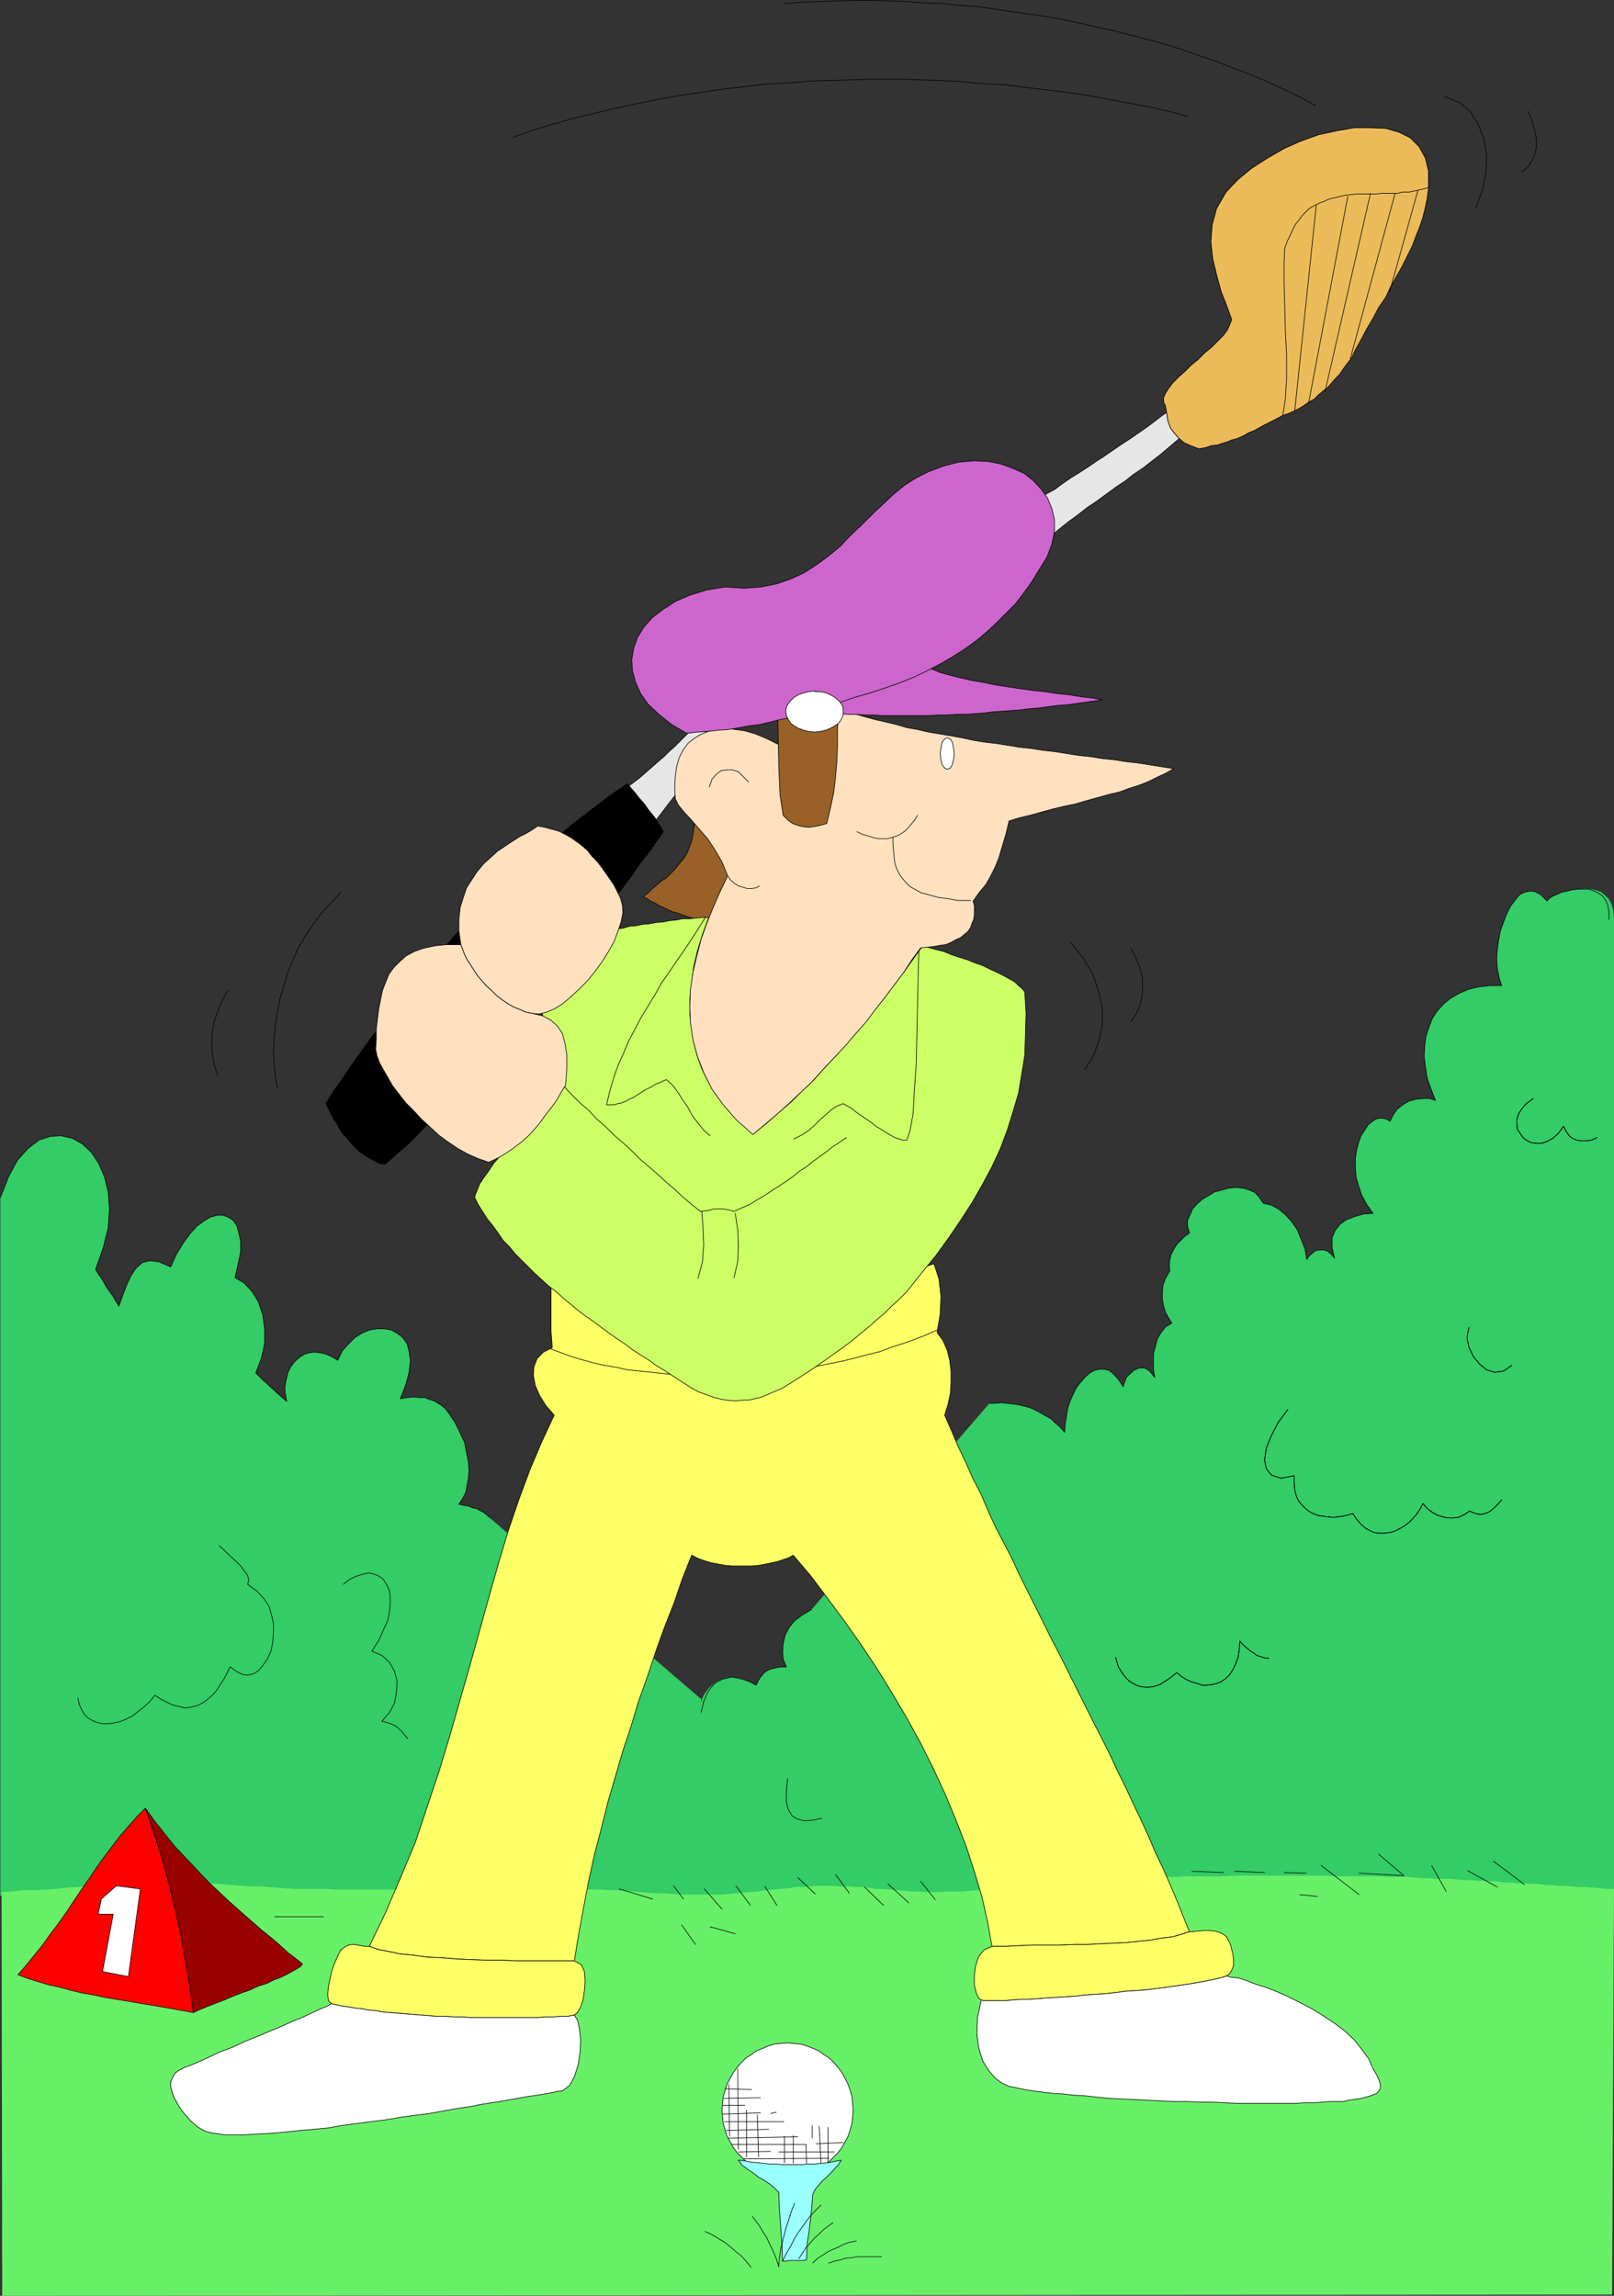 <?xml version="1.0" encoding="UTF-8" standalone="no"?>
<svg
   version="1.0"
   width="109.374mm"
   height="155.604mm"
   id="svg141"
   sodipodi:docname="Golfer 001.wmf"
   xmlns:inkscape="http://www.inkscape.org/namespaces/inkscape"
   xmlns:sodipodi="http://sodipodi.sourceforge.net/DTD/sodipodi-0.dtd"
   xmlns="http://www.w3.org/2000/svg"
   xmlns:svg="http://www.w3.org/2000/svg">
  <rect width="100%" height="100%" fill="#333333" stroke="none"/>
  <sodipodi:namedview
     id="namedview141"
     pagecolor="#ffffff"
     bordercolor="#000000"
     borderopacity="0.25"
     inkscape:showpageshadow="2"
     inkscape:pageopacity="0.0"
     inkscape:pagecheckerboard="0"
     inkscape:deskcolor="#d1d1d1"
     inkscape:document-units="mm" />
  <defs
     id="defs1">
    <pattern
       id="WMFhbasepattern"
       patternUnits="userSpaceOnUse"
       width="6"
       height="6"
       x="0"
       y="0" />
  </defs>
  <path
     style="fill:#33cc66;fill-opacity:1;fill-rule:evenodd;stroke:none"
     d="m 179.587,485.985 v -50.74 l -54.288,-46.538 -0.646,-0.646 -0.808,-0.646 -0.969,-0.485 -0.808,-0.485 -0.969,-0.162 -1.131,-0.485 -1.131,-0.162 -1.293,-0.323 0.969,-1.454 0.808,-1.616 0.323,-1.778 0.323,-1.778 0.162,-1.939 -0.162,-2.262 -0.485,-2.424 -0.485,-2.585 -0.646,-1.293 -0.646,-1.454 -0.646,-1.293 -0.646,-1.293 -0.808,-1.131 -0.646,-0.97 -0.808,-1.131 -0.969,-0.808 -0.969,-0.646 -1.131,-0.646 -1.131,-0.323 -1.131,-0.485 h -1.454 l -1.454,-0.162 -1.616,0.162 -1.777,0.323 1.454,-3.717 0.808,-3.07 0.323,-2.909 -0.323,-2.424 -0.485,-1.939 -1.131,-1.616 -1.454,-1.131 -1.454,-0.808 -1.777,-0.323 H 96.539 l -1.939,0.323 -1.939,0.808 -1.777,1.131 -1.616,1.616 -1.616,1.778 -1.131,2.424 -1.616,-0.97 -1.454,-0.646 -1.454,-0.323 -1.454,-0.162 -1.293,0.162 -1.131,0.323 -1.131,0.646 -0.969,0.808 -0.808,0.808 -0.808,1.131 -0.646,1.293 -0.323,1.293 -0.323,1.454 -0.162,1.454 0.162,1.616 0.323,1.616 -1.131,-0.97 -0.969,-0.808 -0.969,-0.97 -0.969,-0.808 -0.969,-0.97 -0.969,-0.808 -0.969,-0.97 -0.969,-0.97 1.454,-3.878 0.808,-3.717 v -3.717 l -0.485,-3.555 -1.131,-3.393 -1.616,-2.585 -2.1,-2.262 -2.262,-1.293 0.808,-3.555 0.646,-3.07 v -2.747 l -0.485,-2.101 -0.485,-1.778 -0.969,-1.454 -1.293,-0.808 -1.293,-0.485 h -1.454 l -1.777,0.485 -1.616,0.97 -1.777,1.293 -1.777,1.939 -1.777,2.424 -1.777,2.909 -1.454,3.232 -2.908,-1.293 -2.424,-0.323 -1.939,0.485 -1.616,1.454 -1.293,1.939 -1.131,2.424 -0.969,2.585 -0.969,2.747 -0.808,-1.293 -0.646,-1.131 -0.808,-1.131 -0.808,-1.131 -0.646,-1.131 -0.646,-1.131 -0.808,-1.131 -0.808,-1.293 1.939,-5.494 1.293,-5.171 0.323,-4.848 -0.323,-4.363 -0.969,-3.878 -1.454,-3.393 -1.939,-2.909 -2.262,-2.101 -2.585,-1.454 -2.908,-0.646 -2.747,0.162 -2.908,0.97 -2.747,2.101 -2.747,3.07 -2.262,4.201 -2.1,5.332 v 178.881 z"
     id="path1" />
  <path
     style="fill:#33cc66;fill-opacity:1;fill-rule:evenodd;stroke:none"
     d="m 207.862,412.3 -2.424,1.454 -1.939,1.454 -1.454,1.778 -0.969,1.939 -0.485,2.101 -0.162,1.939 0.162,2.101 0.808,1.939 h -1.293 l -1.131,0.162 -1.293,0.323 -0.969,0.323 -0.969,0.646 -0.808,0.97 -0.646,0.97 -0.646,1.293 -1.454,-0.808 -1.293,-0.485 -1.131,-0.485 -1.293,-0.162 -1.131,-0.162 -1.131,0.162 -1.131,0.323 -0.808,0.323 -0.969,0.485 -0.969,0.808 -0.646,0.646 -0.808,0.97 -0.646,0.97 -0.485,1.131 -0.323,1.293 -0.485,1.293 v 47.669 H 413.381 V 235.196 l -0.162,-1.939 -0.485,-1.616 -0.646,-1.293 -0.969,-0.97 -0.969,-0.808 -1.293,-0.485 -1.454,-0.323 -1.454,-0.162 -1.454,0.162 -1.454,0.162 -1.454,0.323 -1.616,0.323 -1.131,0.485 -0.969,0.485 -1.131,0.646 -0.485,0.646 -1.616,-1.616 -1.454,-0.808 -1.293,-0.162 -1.454,0.323 -1.293,0.646 -1.131,1.454 -1.131,1.454 -0.969,1.939 -0.808,2.101 -0.808,2.262 -0.485,2.424 -0.323,2.424 -0.162,2.424 0.162,2.424 0.485,2.424 0.646,1.939 h -3.07 l -2.908,0.323 -2.585,0.646 -2.262,0.97 -2.262,1.293 -1.777,1.454 -1.616,1.778 -1.293,1.939 -0.808,2.101 -0.808,2.424 -0.323,2.424 -0.162,2.747 0.323,2.585 0.485,3.07 0.969,2.747 1.131,2.909 -1.454,-0.485 h -1.777 l -1.777,0.162 -1.777,0.485 -1.616,0.97 -1.454,1.131 -0.969,1.454 -0.808,1.616 -1.131,-0.646 -1.131,-0.162 -1.131,0.162 -1.131,0.646 -1.131,0.97 -0.808,1.293 -0.969,1.454 -0.646,1.778 -0.485,1.939 -0.323,2.101 v 2.262 l 0.162,2.424 0.646,2.262 0.808,2.424 1.293,2.424 1.616,2.262 -2.424,0.162 -2.262,0.646 -2.1,0.808 -1.616,1.131 -1.293,1.616 -0.808,1.939 v 2.424 l 0.646,2.747 -0.808,-0.97 -0.969,-0.808 -0.969,-0.323 h -0.969 l -1.131,0.162 -0.808,0.646 -0.808,0.646 -0.646,0.97 -0.485,-2.747 -0.969,-2.424 -0.969,-2.424 -1.454,-2.101 -1.616,-1.778 -1.777,-1.454 -1.777,-0.97 -2.1,-0.485 -0.969,-1.454 -1.131,-1.293 -1.454,-0.646 -1.616,-0.485 -1.777,-0.162 -1.777,0.162 -1.939,0.485 -1.777,0.485 -1.616,0.97 -1.616,0.97 -1.293,1.131 -1.131,1.293 -0.646,1.454 -0.646,1.454 v 1.616 l 0.485,1.616 -1.293,0.97 -0.969,0.97 -0.969,0.97 -0.808,1.293 -0.646,1.293 -0.323,1.293 -0.162,1.293 0.162,1.616 -1.131,1.939 -0.646,1.778 -0.162,1.778 v 1.778 l 0.323,1.778 0.485,1.616 0.808,1.454 0.808,1.293 -1.616,0.97 -1.131,1.454 -0.969,1.616 -0.485,1.939 -0.485,1.778 v 2.101 2.101 l 0.323,1.939 -1.293,-1.616 -1.293,-0.808 h -1.293 l -1.293,0.485 -1.131,0.97 -0.969,0.97 -0.485,1.293 -0.323,1.131 -1.131,-1.778 -1.293,-1.454 -1.131,-0.97 -1.293,-0.323 h -1.293 l -1.293,0.323 -1.131,0.646 -1.131,0.97 -1.131,1.293 -1.131,1.454 -0.808,1.616 -0.808,1.778 -0.646,1.939 -0.323,2.101 -0.323,1.939 -0.162,2.101 -0.646,-0.808 -0.969,-0.97 -0.969,-0.808 -0.808,-0.808 -1.131,-0.646 -1.131,-0.646 -1.131,-0.646 -1.293,-0.646 -1.293,-0.485 -1.293,-0.323 -1.293,-0.323 -1.454,-0.162 -1.454,-0.162 -1.293,-0.162 -1.616,0.162 h -1.454 z"
     id="path2" />
  <path
     style="fill:#67f067;fill-opacity:1;fill-rule:evenodd;stroke:none"
     d="M 0.566,588.111 412.897,587.788 413.381,483.885 h -1.777 l -1.777,-0.162 -1.777,-0.162 -1.777,-0.162 h -1.777 l -1.777,-0.162 -1.616,-0.162 h -1.777 l -1.777,-0.162 h -1.777 l -1.777,-0.323 h -1.777 l -1.777,-0.162 h -1.777 l -1.616,-0.162 h -1.777 l -1.777,-0.323 h -1.777 l -1.777,-0.162 h -1.777 l -1.616,-0.162 h -1.777 l -1.777,-0.162 -1.777,-0.162 h -1.777 -1.777 l -1.616,-0.162 h -1.777 l -1.777,-0.162 -1.939,-0.162 h -1.616 -1.777 -1.777 l -1.777,-0.162 h -1.616 -1.777 -1.777 -1.616 -1.939 -1.616 -1.777 l -1.777,-0.162 h -1.777 -1.616 -1.777 -1.777 -1.777 -1.777 -1.777 -1.777 -1.616 -1.777 -1.777 -1.777 -1.777 -1.616 l -1.777,0.162 h -1.777 -1.777 -1.616 -1.777 -1.777 -1.777 l -1.616,0.162 h -1.939 l -1.939,0.162 -1.777,0.162 h -2.1 l -1.777,0.162 h -1.777 l -1.939,0.162 -1.939,0.162 -1.939,0.162 h -1.777 l -1.939,0.162 -1.777,0.323 h -1.939 l -1.939,0.162 -1.777,0.162 -1.939,0.162 -1.939,0.162 -1.939,0.162 -1.777,0.162 -1.939,0.162 -1.939,0.162 h -1.777 l -1.939,0.323 h -1.939 l -1.777,0.162 -1.939,0.162 h -1.939 l -1.777,0.162 -1.939,0.162 h -1.939 -1.939 l -1.777,0.162 h -1.939 -1.777 l -1.939,-0.162 h -1.777 l -1.777,-0.162 -1.777,-0.162 -1.939,-0.162 -1.777,-0.162 H 224.504 l -1.939,-0.323 -1.939,-0.162 h -1.777 l -1.777,-0.162 h -1.939 l -1.777,-0.162 h -1.777 -2.1 l -1.777,0.162 -1.939,0.162 h -1.939 l -1.939,0.323 -1.939,0.162 -1.939,0.162 -1.939,0.162 -1.939,0.323 -1.939,0.162 -1.939,0.162 -1.939,0.162 -1.939,0.162 -1.939,0.162 h -1.939 -1.777 -2.1 -2.1 -2.1 l -2.1,-0.162 -2.1,-0.162 h -1.939 l -2.262,-0.162 -1.939,-0.162 -2.262,-0.162 -1.939,-0.162 -2.1,-0.162 h -2.1 l -1.939,-0.162 h -2.262 l -1.939,-0.162 h -2.1 -2.1 -2.262 -2.1 -2.1 -2.1 -2.1 -2.1 -2.1 -2.1 -2.1 -2.262 -2.1 -2.1 -2.1 -2.1 -2.1 -2.1 -2.262 -2.1 -2.1 -2.1 l -2.262,0.162 h -1.939 -2.262 -2.1 -2.1 -2.1 -2.1 -2.1 l -2.1,-0.162 h -2.1 -2.1 -2.262 -2.1 l -2.262,-0.162 -2.1,-0.162 -2.1,-0.162 -2.262,-0.162 h -2.1 l -2.262,-0.162 -2.1,-0.162 -2.262,-0.162 -2.1,-0.162 -2.262,-0.162 H 51.299 49.199 46.937 44.836 41.928 39.343 36.434 l -2.747,0.162 -2.747,0.162 -2.908,0.162 -2.585,0.162 -2.747,0.162 -2.908,0.162 -2.747,0.162 -2.747,0.323 -2.747,0.162 -2.908,0.162 H 5.897 l -2.747,0.323 -2.747,0.162 z"
     id="path3" />
  <path
     style="fill:none;stroke:#000000;stroke-width:0.162px;stroke-linecap:round;stroke-linejoin:round;stroke-miterlimit:4;stroke-dasharray:none;stroke-opacity:1"
     d="m 125.299,388.707 -0.646,-0.646 -0.808,-0.646 -0.969,-0.485 -0.808,-0.485 -0.969,-0.162 -1.131,-0.485 -1.131,-0.162 -1.293,-0.323 0.969,-1.454 0.808,-1.616 0.323,-1.778 0.323,-1.778 0.162,-1.939 -0.162,-2.262 -0.485,-2.424 -0.485,-2.585 -0.646,-1.293 -0.646,-1.454 -0.646,-1.293 -0.646,-1.293 -0.808,-1.131 -0.646,-0.97 -0.808,-1.131 -0.969,-0.808 -0.969,-0.646 -1.131,-0.646 -1.131,-0.323 -1.131,-0.485 h -1.454 l -1.454,-0.162 -1.616,0.162 -1.777,0.323 1.454,-3.717 0.808,-3.07 0.323,-2.909 -0.323,-2.424 -0.485,-1.939 -1.131,-1.616 -1.454,-1.131 -1.454,-0.808 -1.777,-0.323 H 96.539 l -1.939,0.323 -1.939,0.808 -1.777,1.131 -1.616,1.616 -1.616,1.778 -1.131,2.424 -1.616,-0.97 -1.454,-0.646 -1.454,-0.323 -1.454,-0.162 -1.293,0.162 -1.131,0.323 -1.131,0.646 -0.969,0.808 -0.808,0.808 -0.808,1.131 -0.646,1.293 -0.323,1.293 -0.323,1.454 -0.162,1.454 0.162,1.616 0.323,1.616 -1.131,-0.97 -0.969,-0.808 -0.969,-0.97 -0.969,-0.808 -0.969,-0.97 -0.969,-0.808 -0.969,-0.97 -0.969,-0.97 1.454,-3.878 0.808,-3.717 v -3.717 l -0.485,-3.555 -1.131,-3.393 -1.616,-2.585 -2.1,-2.262 -2.262,-1.293 0.808,-3.555 0.646,-3.07 v -2.747 l -0.485,-2.101 -0.485,-1.778 -0.969,-1.454 -1.293,-0.808 -1.293,-0.485 h -1.454 l -1.777,0.485 -1.616,0.97 -1.777,1.293 -1.777,1.939 -1.777,2.424 -1.777,2.909 -1.454,3.232 -2.908,-1.293 -2.424,-0.323 -1.939,0.485 -1.616,1.454 -1.293,1.939 -1.131,2.424 -0.969,2.585 -0.969,2.747 -0.808,-1.293 -0.646,-1.131 -0.808,-1.131 -0.808,-1.131 -0.646,-1.131 -0.646,-1.131 -0.808,-1.131 -0.808,-1.293 1.939,-5.494 1.293,-5.171 0.323,-4.848 -0.323,-4.363 -0.969,-3.878 -1.454,-3.393 -1.939,-2.909 -2.262,-2.101 -2.585,-1.454 -2.908,-0.646 -2.747,0.162 -2.908,0.97 -2.747,2.101 -2.747,3.07 -2.262,4.201 -2.1,5.332"
     id="path4" />
  <path
     style="fill:#ffffff;fill-opacity:1;fill-rule:evenodd;stroke:none"
     d="m 201.722,523.313 1.616,0.162 1.777,0.162 1.616,0.485 1.616,0.646 1.454,0.646 1.293,0.97 1.293,0.808 1.131,1.131 1.131,1.293 0.969,1.293 0.808,1.454 0.808,1.616 0.485,1.454 0.485,1.616 0.162,1.778 0.162,1.778 -0.162,1.778 -0.162,1.616 -0.485,1.616 -0.485,1.616 -0.808,1.454 -0.808,1.454 -0.969,1.293 -1.131,1.131 -1.131,1.131 -1.293,1.131 -1.293,0.808 -1.454,0.646 -1.616,0.646 -1.616,0.323 -1.777,0.323 -1.616,0.162 -1.777,-0.162 -1.616,-0.323 -1.616,-0.323 -1.454,-0.646 -1.616,-0.646 -1.293,-0.808 -1.293,-1.131 -1.131,-1.131 -1.131,-1.131 -0.969,-1.293 -0.808,-1.454 -0.808,-1.454 -0.485,-1.616 -0.485,-1.616 -0.162,-1.616 -0.162,-1.778 0.162,-1.778 0.162,-1.778 0.485,-1.616 0.485,-1.454 0.808,-1.616 0.808,-1.454 0.969,-1.293 1.131,-1.293 1.131,-1.131 1.293,-0.808 1.293,-0.97 1.616,-0.646 1.454,-0.646 1.616,-0.485 1.616,-0.162 1.777,-0.162 z"
     id="path5" />
  <path
     style="fill:none;stroke:#000000;stroke-width:0.162px;stroke-linecap:round;stroke-linejoin:round;stroke-miterlimit:4;stroke-dasharray:none;stroke-opacity:1"
     d="m 201.722,523.313 1.616,0.162 1.777,0.162 1.616,0.485 1.616,0.646 1.454,0.646 1.293,0.97 1.293,0.808 1.131,1.131 1.131,1.293 0.969,1.293 0.808,1.454 0.808,1.616 0.485,1.454 0.485,1.616 0.162,1.778 0.162,1.778 -0.162,1.778 -0.162,1.616 -0.485,1.616 -0.485,1.616 -0.808,1.454 -0.808,1.454 -0.969,1.293 -1.131,1.131 -1.131,1.131 -1.293,1.131 -1.293,0.808 -1.454,0.646 -1.616,0.646 -1.616,0.323 -1.777,0.323 -1.616,0.162 -1.777,-0.162 -1.616,-0.323 -1.616,-0.323 -1.454,-0.646 -1.616,-0.646 -1.293,-0.808 -1.293,-1.131 -1.131,-1.131 -1.131,-1.131 -0.969,-1.293 -0.808,-1.454 -0.808,-1.454 -0.485,-1.616 -0.485,-1.616 -0.162,-1.616 -0.162,-1.778 0.162,-1.778 0.162,-1.778 0.485,-1.616 0.485,-1.454 0.808,-1.616 0.808,-1.454 0.969,-1.293 1.131,-1.293 1.131,-1.131 1.293,-0.808 1.293,-0.97 1.616,-0.646 1.454,-0.646 1.616,-0.485 1.616,-0.162 1.777,-0.162 v 0"
     id="path6" />
  <path
     style="fill:#e6e6e6;fill-opacity:1;fill-rule:evenodd;stroke:none"
     d="m 178.133,185.426 -0.969,1.131 -0.969,1.293 -1.131,1.131 -1.131,1.131 -1.131,1.131 -1.454,1.293 -1.131,1.131 -1.293,1.131 -1.293,1.131 -1.293,1.131 -1.293,1.131 -1.293,1.131 -1.293,0.97 -1.293,0.97 -1.293,1.293 -1.131,0.97 0.808,0.97 0.969,0.97 1.131,1.131 0.969,1.131 1.131,1.131 1.131,0.97 0.969,1.131 0.808,0.97 0.969,-1.293 0.969,-1.293 1.131,-1.454 0.969,-1.293 1.131,-1.454 1.131,-1.454 1.131,-1.293 1.131,-1.293 1.131,-1.454 1.131,-1.454 1.293,-1.293 0.969,-1.454 0.969,-1.293 1.131,-1.454 1.131,-1.131 0.969,-1.454 -0.808,-0.485 -0.808,-0.646 -0.646,-0.646 -0.646,-0.485 -0.646,-0.646 -0.646,-0.646 -0.808,-0.485 -0.646,-0.646 v 0 z"
     id="path7" />
  <path
     style="fill:none;stroke:#000000;stroke-width:0.162px;stroke-linecap:round;stroke-linejoin:round;stroke-miterlimit:4;stroke-dasharray:none;stroke-opacity:1"
     d="m 178.133,185.426 -0.969,1.131 -0.969,1.293 -1.131,1.131 -1.131,1.131 -1.131,1.131 -1.454,1.293 -1.131,1.131 -1.293,1.131 -1.293,1.131 -1.293,1.131 -1.293,1.131 -1.293,1.131 -1.293,0.97 -1.293,0.97 -1.293,1.293 -1.131,0.97 0.808,0.97 0.969,0.97 1.131,1.131 0.969,1.131 1.131,1.131 1.131,0.97 0.969,1.131 0.808,0.97 0.969,-1.293 0.969,-1.293 1.131,-1.454 0.969,-1.293 1.131,-1.454 1.131,-1.454 1.131,-1.293 1.131,-1.293 1.131,-1.454 1.131,-1.454 1.293,-1.293 0.969,-1.454 0.969,-1.293 1.131,-1.454 1.131,-1.131 0.969,-1.454 -0.808,-0.485 -0.808,-0.646 -0.646,-0.646 -0.646,-0.485 -0.646,-0.646 -0.646,-0.646 -0.808,-0.485 -0.646,-0.646 v 0"
     id="path8" />
  <path
     style="fill:#e6e6e6;fill-opacity:1;fill-rule:evenodd;stroke:none"
     d="m 303.351,111.255 -1.939,1.616 -2.1,1.778 -2.1,1.778 -2.1,1.616 -2.262,1.778 -2.424,1.616 -2.262,1.778 -2.424,1.616 -2.424,1.778 -2.424,1.778 -2.424,1.616 -2.262,1.778 -2.424,1.778 -2.262,1.778 -2.1,1.778 -2.1,1.778 -0.485,-1.616 -0.162,-1.454 v -1.293 l 0.162,-1.293 v -1.131 l 0.162,-1.293 -0.323,-1.293 -0.485,-1.616 1.939,-1.454 2.1,-1.131 1.939,-1.454 2.1,-1.454 2.1,-1.293 2.262,-1.454 2.1,-1.454 2.262,-1.454 2.1,-1.454 2.1,-1.454 2.262,-1.454 2.1,-1.454 2.1,-1.454 1.939,-1.454 2.1,-1.616 1.939,-1.293 0.485,1.131 0.485,0.646 0.485,0.646 0.323,0.646 0.646,0.646 0.323,0.646 0.485,0.646 z"
     id="path9" />
  <path
     style="fill:none;stroke:#000000;stroke-width:0.162px;stroke-linecap:round;stroke-linejoin:round;stroke-miterlimit:4;stroke-dasharray:none;stroke-opacity:1"
     d="m 303.351,111.255 -1.939,1.616 -2.1,1.778 -2.1,1.778 -2.1,1.616 -2.262,1.778 -2.424,1.616 -2.262,1.778 -2.424,1.616 -2.424,1.778 -2.424,1.778 -2.424,1.616 -2.262,1.778 -2.424,1.778 -2.262,1.778 -2.1,1.778 -2.1,1.778 -0.485,-1.616 -0.162,-1.454 v -1.293 l 0.162,-1.293 v -1.131 l 0.162,-1.293 -0.323,-1.293 -0.485,-1.616 1.939,-1.454 2.1,-1.131 1.939,-1.454 2.1,-1.454 2.1,-1.293 2.262,-1.454 2.1,-1.454 2.262,-1.454 2.1,-1.454 2.1,-1.454 2.262,-1.454 2.1,-1.454 2.1,-1.454 1.939,-1.454 2.1,-1.616 1.939,-1.293 0.485,1.131 0.485,0.646 0.485,0.646 0.323,0.646 0.646,0.646 0.323,0.646 0.485,0.646 0.485,1.131 v 0"
     id="path10" />
  <path
     style="fill:#000000;fill-opacity:1;fill-rule:evenodd;stroke:none"
     d="m 169.893,213.058 -1.131,-1.939 -1.131,-1.778 -1.454,-1.778 -1.131,-1.616 -1.293,-1.454 -1.131,-1.454 -1.131,-1.293 -0.808,-0.97 -2.908,1.939 -2.908,2.101 -2.747,2.101 -2.747,2.101 -2.908,2.262 -2.747,2.262 -2.585,2.262 -2.747,2.262 -2.585,2.424 -2.747,2.424 -2.424,2.424 -2.585,2.424 -2.585,2.585 -2.585,2.424 -2.424,2.747 -2.585,2.585 -2.262,2.585 -2.424,2.747 -2.424,2.585 -2.262,2.747 -2.262,2.747 -2.262,2.747 -2.262,2.747 -2.1,2.909 -2.1,2.747 -2.262,2.909 -1.939,2.747 -2.1,2.909 -1.939,2.747 -1.939,2.909 -2.1,2.909 -1.777,2.909 0.646,1.293 0.646,1.293 0.646,1.293 0.808,1.131 0.646,1.293 0.808,1.293 0.969,0.97 0.969,1.131 0.808,0.97 1.131,1.131 0.969,0.808 1.131,0.808 1.131,0.646 1.293,0.646 1.131,0.646 1.454,0.162 2.585,-2.262 2.585,-2.262 2.585,-2.424 2.424,-2.585 2.585,-2.585 2.424,-2.585 2.424,-2.585 2.585,-2.747 2.424,-2.585 2.424,-2.909 2.424,-2.747 2.424,-2.909 2.424,-2.747 2.424,-2.909 2.262,-2.909 2.424,-2.747 2.1,-2.909 2.424,-2.909 2.1,-2.747 2.262,-2.909 2.1,-2.909 2.1,-2.747 2.1,-2.747 2.1,-2.747 1.939,-2.747 1.939,-2.585 1.939,-2.585 1.777,-2.585 1.939,-2.585 1.777,-2.262 1.616,-2.424 1.616,-2.262 z"
     id="path11" />
  <path
     style="fill:none;stroke:#000000;stroke-width:0.162px;stroke-linecap:round;stroke-linejoin:round;stroke-miterlimit:4;stroke-dasharray:none;stroke-opacity:1"
     d="m 169.893,213.058 -1.131,-1.939 -1.131,-1.778 -1.454,-1.778 -1.131,-1.616 -1.293,-1.454 -1.131,-1.454 -1.131,-1.293 -0.808,-0.97 -2.908,1.939 -2.908,2.101 -2.747,2.101 -2.747,2.101 -2.908,2.262 -2.747,2.262 -2.585,2.262 -2.747,2.262 -2.585,2.424 -2.747,2.424 -2.424,2.424 -2.585,2.424 -2.585,2.585 -2.585,2.424 -2.424,2.747 -2.585,2.585 -2.262,2.585 -2.424,2.747 -2.424,2.585 -2.262,2.747 -2.262,2.747 -2.262,2.747 -2.262,2.747 -2.1,2.909 -2.1,2.747 -2.262,2.909 -1.939,2.747 -2.1,2.909 -1.939,2.747 -1.939,2.909 -2.1,2.909 -1.777,2.909 0.646,1.293 0.646,1.293 0.646,1.293 0.808,1.131 0.646,1.293 0.808,1.293 0.969,0.97 0.969,1.131 0.808,0.97 1.131,1.131 0.969,0.808 1.131,0.808 1.131,0.646 1.293,0.646 1.131,0.646 1.454,0.162 2.585,-2.262 2.585,-2.262 2.585,-2.424 2.424,-2.585 2.585,-2.585 2.424,-2.585 2.424,-2.585 2.585,-2.747 2.424,-2.585 2.424,-2.909 2.424,-2.747 2.424,-2.909 2.424,-2.747 2.424,-2.909 2.262,-2.909 2.424,-2.747 2.1,-2.909 2.424,-2.909 2.1,-2.747 2.262,-2.909 2.1,-2.909 2.1,-2.747 2.1,-2.747 2.1,-2.747 1.939,-2.747 1.939,-2.585 1.939,-2.585 1.777,-2.585 1.939,-2.585 1.777,-2.262 1.616,-2.424 1.616,-2.262 v 0"
     id="path12" />
  <path
     style="fill:#996127;fill-opacity:1;fill-rule:evenodd;stroke:none"
     d="m 177.648,206.756 0.162,2.585 v 2.262 l -0.323,2.101 -0.323,1.778 -0.646,1.616 -0.646,1.616 -0.808,1.293 -1.131,1.293 -0.969,1.293 -1.131,1.131 -1.131,1.131 -1.293,0.808 -1.131,0.97 -1.131,0.97 -1.131,1.131 -1.293,0.97 0.969,0.485 0.969,0.646 1.131,0.485 0.969,0.646 1.131,0.485 1.293,0.646 1.131,0.485 1.293,0.323 1.293,0.485 1.293,0.485 1.293,0.323 1.454,0.323 1.616,0.323 1.293,0.162 1.454,0.162 h 1.616 l 0.808,-1.131 0.485,-1.293 0.485,-1.293 0.323,-1.293 0.485,-1.293 0.485,-1.293 0.485,-1.293 0.808,-1.131 -0.646,-2.101 -0.969,-2.585 -1.131,-2.585 -1.454,-2.747 -1.616,-2.909 -1.777,-2.585 -1.939,-2.262 -2.1,-1.616 z"
     id="path13" />
  <path
     style="fill:none;stroke:#000000;stroke-width:0.162px;stroke-linecap:round;stroke-linejoin:round;stroke-miterlimit:4;stroke-dasharray:none;stroke-opacity:1"
     d="m 177.648,206.756 0.162,2.585 v 2.262 l -0.323,2.101 -0.323,1.778 -0.646,1.616 -0.646,1.616 -0.808,1.293 -1.131,1.293 -0.969,1.293 -1.131,1.131 -1.131,1.131 -1.293,0.808 -1.131,0.97 -1.131,0.97 -1.131,1.131 -1.293,0.97 0.969,0.485 0.969,0.646 1.131,0.485 0.969,0.646 1.131,0.485 1.293,0.646 1.131,0.485 1.293,0.323 1.293,0.485 1.293,0.485 1.293,0.323 1.454,0.323 1.616,0.323 1.293,0.162 1.454,0.162 h 1.616 l 0.808,-1.131 0.485,-1.293 0.485,-1.293 0.323,-1.293 0.485,-1.293 0.485,-1.293 0.485,-1.293 0.808,-1.131 -0.646,-2.101 -0.969,-2.585 -1.131,-2.585 -1.454,-2.747 -1.616,-2.909 -1.777,-2.585 -1.939,-2.262 -2.1,-1.616 v 0"
     id="path14" />
  <path
     style="fill:#ffff66;fill-opacity:1;fill-rule:evenodd;stroke:none"
     d="m 239.207,323.748 1.293,3.878 0.485,4.363 -0.162,4.525 -0.808,4.848 1.454,1.939 1.131,2.585 0.646,2.585 0.323,2.747 v 3.07 l -0.162,2.747 -0.646,2.909 -0.808,2.585 1.777,4.04 1.777,4.201 1.939,4.04 1.777,4.04 2.1,4.04 1.777,4.201 1.939,4.201 2.1,4.04 2.1,4.04 1.939,4.201 2.1,4.201 2.1,4.201 2.1,4.201 2.1,4.201 2.1,4.04 2.1,4.201 2.1,4.201 2.1,4.201 2.1,4.201 2.1,4.04 2.1,4.201 1.939,4.201 2.1,4.201 1.939,4.201 1.939,4.04 1.939,4.201 1.777,4.201 1.939,4.04 1.777,4.04 1.777,4.201 1.616,4.04 1.616,4.04 -2.1,0.646 -2.262,0.646 -2.747,0.323 -2.747,0.485 -2.908,0.323 -3.231,0.323 -3.231,0.162 -3.231,0.162 -3.555,0.162 h -3.555 l -3.555,0.162 h -3.555 -3.555 l -3.555,0.162 -3.393,0.162 h -3.393 l -1.131,-6.302 -1.454,-6.464 -1.939,-6.464 -2.1,-6.464 -2.585,-6.625 -2.747,-6.625 -3.07,-6.625 -3.231,-6.464 -3.555,-6.464 -3.716,-6.302 -3.878,-6.302 -4.201,-6.302 -4.201,-5.979 -4.201,-5.656 -4.362,-5.817 -4.524,-5.332 -1.131,0.646 -1.454,0.485 -1.454,0.485 -1.454,0.323 -1.616,0.323 -1.616,0.323 -1.777,0.162 h -1.616 -1.777 -1.777 l -1.777,-0.162 -1.777,-0.323 -1.777,-0.323 -1.616,-0.485 -1.777,-0.646 -1.616,-0.808 -2.424,6.14 -2.1,6.14 -2.424,6.14 -2.262,6.302 -2.1,6.302 -2.262,6.302 -1.939,6.464 -2.1,6.302 -1.939,6.625 -1.939,6.625 -1.616,6.464 -1.777,6.787 -1.454,6.625 -1.293,6.787 -1.293,6.948 -1.131,6.948 h -2.262 -2.585 -3.07 -3.393 -3.393 l -3.878,-0.162 h -3.878 l -3.716,-0.162 -4.039,-0.162 -3.716,-0.323 -3.878,-0.162 -3.393,-0.485 -3.393,-0.323 -3.07,-0.646 -2.585,-0.485 -2.262,-0.808 4.201,-8.726 3.878,-9.049 3.716,-8.888 3.07,-9.211 3.07,-9.211 2.747,-9.049 2.585,-9.049 2.585,-9.049 2.424,-8.726 2.424,-8.726 2.424,-8.564 2.424,-8.08 2.747,-8.08 2.747,-7.433 3.07,-7.272 3.231,-6.948 -2.1,-2.424 -1.616,-2.585 -1.131,-2.585 -0.485,-2.585 0.162,-2.262 0.808,-2.101 1.616,-1.616 2.262,-1.131 -0.323,-4.363 v -4.04 -4.04 -4.201 l 3.07,0.646 3.07,0.646 3.07,0.485 3.07,0.485 3.07,0.323 3.231,0.485 2.908,0.323 3.231,0.162 3.07,0.323 3.07,0.323 h 3.07 3.07 l 3.231,0.162 h 2.908 l 3.231,-0.162 h 3.07 l 3.07,-0.162 3.231,-0.323 2.908,-0.162 3.231,-0.485 2.908,-0.323 3.07,-0.485 3.07,-0.485 3.07,-0.485 3.07,-0.485 3.07,-0.646 3.07,-0.808 2.908,-0.646 3.07,-0.808 2.908,-0.97 3.07,-0.808 2.908,-0.97 z"
     id="path15" />
  <path
     style="fill:none;stroke:#000000;stroke-width:0.162px;stroke-linecap:round;stroke-linejoin:round;stroke-miterlimit:4;stroke-dasharray:none;stroke-opacity:1"
     d="m 239.207,323.748 1.293,3.878 0.485,4.363 -0.162,4.525 -0.808,4.848 1.454,1.939 1.131,2.585 0.646,2.585 0.323,2.747 v 3.07 l -0.162,2.747 -0.646,2.909 -0.808,2.585 1.777,4.04 1.777,4.201 1.939,4.04 1.777,4.04 2.1,4.04 1.777,4.201 1.939,4.201 2.1,4.04 2.1,4.04 1.939,4.201 2.1,4.201 2.1,4.201 2.1,4.201 2.1,4.201 2.1,4.04 2.1,4.201 2.1,4.201 2.1,4.201 2.1,4.201 2.1,4.04 2.1,4.201 1.939,4.201 2.1,4.201 1.939,4.201 1.939,4.04 1.939,4.201 1.777,4.201 1.939,4.04 1.777,4.04 1.777,4.201 1.616,4.04 1.616,4.04 -2.1,0.646 -2.262,0.646 -2.747,0.323 -2.747,0.485 -2.908,0.323 -3.231,0.323 -3.231,0.162 -3.231,0.162 -3.555,0.162 h -3.555 l -3.555,0.162 h -3.555 -3.555 l -3.555,0.162 -3.393,0.162 h -3.393 l -1.131,-6.302 -1.454,-6.464 -1.939,-6.464 -2.1,-6.464 -2.585,-6.625 -2.747,-6.625 -3.07,-6.625 -3.231,-6.464 -3.555,-6.464 -3.716,-6.302 -3.878,-6.302 -4.201,-6.302 -4.201,-5.979 -4.201,-5.656 -4.362,-5.817 -4.524,-5.332 -1.131,0.646 -1.454,0.485 -1.454,0.485 -1.454,0.323 -1.616,0.323 -1.616,0.323 -1.777,0.162 h -1.616 -1.777 -1.777 l -1.777,-0.162 -1.777,-0.323 -1.777,-0.323 -1.616,-0.485 -1.777,-0.646 -1.616,-0.808 -2.424,6.14 -2.1,6.14 -2.424,6.14 -2.262,6.302 -2.1,6.302 -2.262,6.302 -1.939,6.464 -2.1,6.302 -1.939,6.625 -1.939,6.625 -1.616,6.464 -1.777,6.787 -1.454,6.625 -1.293,6.787 -1.293,6.948 -1.131,6.948 h -2.262 -2.585 -3.07 -3.393 -3.393 l -3.878,-0.162 h -3.878 l -3.716,-0.162 -4.039,-0.162 -3.716,-0.323 -3.878,-0.162 -3.393,-0.485 -3.393,-0.323 -3.07,-0.646 -2.585,-0.485 -2.262,-0.808 4.201,-8.726 3.878,-9.049 3.716,-8.888 3.07,-9.211 3.07,-9.211 2.747,-9.049 2.585,-9.049 2.585,-9.049 2.424,-8.726 2.424,-8.726 2.424,-8.564 2.424,-8.08 2.747,-8.08 2.747,-7.433 3.07,-7.272 3.231,-6.948 -2.1,-2.424 -1.616,-2.585 -1.131,-2.585 -0.485,-2.585 0.162,-2.262 0.808,-2.101 1.616,-1.616 2.262,-1.131 -0.323,-4.363 v -4.04 -4.04 -4.201 l 3.07,0.646 3.07,0.646 3.07,0.485 3.07,0.485 3.07,0.323 3.231,0.485 2.908,0.323 3.231,0.162 3.07,0.323 3.07,0.323 h 3.07 3.07 l 3.231,0.162 h 2.908 l 3.231,-0.162 h 3.07 l 3.07,-0.162 3.231,-0.323 2.908,-0.162 3.231,-0.485 2.908,-0.323 3.07,-0.485 3.07,-0.485 3.07,-0.485 3.07,-0.485 3.07,-0.646 3.07,-0.808 2.908,-0.646 3.07,-0.808 2.908,-0.97 3.07,-0.808 2.908,-0.97 v 0"
     id="path16" />
  <path
     style="fill:none;stroke:#000000;stroke-width:0.162px;stroke-linecap:round;stroke-linejoin:round;stroke-miterlimit:4;stroke-dasharray:none;stroke-opacity:1"
     d="m 141.133,345.563 2.585,0.97 2.585,0.97 2.747,0.808 2.908,0.808 2.908,0.646 2.908,0.485 2.908,0.646 3.07,0.323 3.231,0.323 3.07,0.323 3.231,0.323 3.231,0.162 h 3.231 3.393 3.231 l 3.231,-0.162 3.393,-0.162 3.231,-0.323 3.393,-0.323 3.393,-0.485 3.231,-0.323 3.231,-0.646 3.231,-0.646 3.231,-0.646 3.231,-0.808 3.07,-0.808 3.231,-0.808 2.908,-1.131 3.07,-0.97 2.747,-0.97 2.908,-1.131 2.908,-1.293"
     id="path17" />
  <path
     style="fill:#ccff66;fill-opacity:1;fill-rule:evenodd;stroke:none"
     d="m 236.299,242.306 1.777,0.485 1.777,0.485 1.939,0.485 1.939,0.808 1.939,0.646 2.1,0.646 1.939,0.808 1.939,0.646 1.939,0.97 1.777,0.808 1.616,0.808 1.454,0.808 1.454,0.808 0.969,0.97 0.969,0.808 0.646,0.808 0.323,5.494 -0.162,5.494 -0.162,5.171 -0.808,5.009 -0.808,4.848 -1.454,4.848 -1.454,4.686 -1.777,4.686 -2.1,4.525 -2.424,4.525 -2.585,4.525 -2.908,4.525 -3.07,4.525 -3.393,4.686 -3.716,4.525 -3.716,4.686 -1.939,1.939 -1.939,1.778 -1.777,1.778 -1.939,1.616 -1.777,1.616 -1.777,1.454 -1.777,1.454 -1.777,1.454 -1.939,1.454 -2.1,1.454 -1.777,1.293 -2.1,1.454 -2.1,1.454 -2.262,1.454 -2.262,1.454 -2.585,1.616 -1.131,0.485 -1.131,0.485 -1.131,0.485 -1.131,0.485 -1.293,0.485 -1.454,0.323 -1.293,0.323 h -1.454 l -1.454,0.162 h -1.454 l -1.616,-0.162 -1.616,-0.323 -1.777,-0.485 -1.777,-0.646 -1.777,-0.646 -1.777,-0.97 -1.777,-1.131 -1.777,-1.131 -1.939,-1.293 -1.777,-1.131 -2.1,-1.293 -1.777,-1.293 -2.1,-1.293 -1.939,-1.293 -1.939,-1.454 -1.939,-1.293 -2.1,-1.454 -1.939,-1.454 -1.939,-1.454 -2.1,-1.454 -1.939,-1.454 -1.939,-1.616 -1.777,-1.454 -1.939,-1.778 -1.939,-1.454 -1.777,-1.616 -1.777,-1.616 -1.616,-1.616 -1.777,-1.778 -1.616,-1.616 -1.454,-1.778 -1.616,-1.616 -1.293,-1.939 -1.293,-1.778 -1.454,-1.778 -1.131,-1.778 -1.131,-1.778 -0.969,-1.939 0.162,-0.808 0.485,-1.131 0.646,-1.616 0.969,-1.454 1.293,-1.778 1.293,-1.939 1.777,-2.101 1.616,-2.101 1.939,-2.101 1.777,-2.262 1.939,-2.101 1.939,-2.262 1.939,-2.101 1.939,-2.101 1.777,-1.939 1.616,-1.616 -0.969,-2.909 -0.969,-2.909 -0.969,-2.747 -0.808,-2.747 -0.969,-2.909 -0.969,-2.909 -0.969,-2.747 -1.131,-2.747 1.293,-1.293 1.131,-0.97 1.131,-0.97 1.131,-1.131 1.131,-0.97 0.969,-0.97 1.131,-0.97 0.969,-0.97 1.131,-0.808 0.969,-0.97 1.131,-0.97 1.131,-0.97 1.131,-0.97 1.131,-1.131 1.131,-1.131 1.131,-1.131 1.616,-0.162 1.616,-0.323 1.616,-0.162 1.616,-0.485 1.777,-0.162 1.616,-0.323 1.777,-0.162 1.777,-0.323 1.777,-0.162 1.616,-0.323 1.777,-0.162 1.616,-0.323 h 1.777 l 1.616,-0.162 1.616,-0.162 h 1.616 l -1.616,4.363 -1.293,4.201 -0.969,4.201 -0.485,4.04 -0.485,4.04 v 3.878 l 0.485,3.717 0.485,3.555 0.969,3.555 1.131,3.232 1.616,3.232 1.777,3.07 2.1,2.747 2.424,2.747 2.585,2.262 2.908,2.424 3.231,-2.585 3.07,-2.747 3.07,-2.585 2.908,-2.909 2.908,-2.747 2.585,-2.909 2.747,-2.909 2.585,-2.909 2.585,-2.909 2.585,-3.07 2.585,-3.232 2.424,-3.07 2.424,-3.232 2.585,-3.393 2.424,-3.393 2.424,-3.393 z"
     id="path18" />
  <path
     style="fill:none;stroke:#000000;stroke-width:0.162px;stroke-linecap:round;stroke-linejoin:round;stroke-miterlimit:4;stroke-dasharray:none;stroke-opacity:1"
     d="m 236.299,242.306 1.777,0.485 1.777,0.485 1.939,0.485 1.939,0.808 1.939,0.646 2.1,0.646 1.939,0.808 1.939,0.646 1.939,0.97 1.777,0.808 1.616,0.808 1.454,0.808 1.454,0.808 0.969,0.97 0.969,0.808 0.646,0.808 0.323,5.494 -0.162,5.494 -0.162,5.171 -0.808,5.009 -0.808,4.848 -1.454,4.848 -1.454,4.686 -1.777,4.686 -2.1,4.525 -2.424,4.525 -2.585,4.525 -2.908,4.525 -3.07,4.525 -3.393,4.686 -3.716,4.525 -3.716,4.686 -1.939,1.939 -1.939,1.778 -1.777,1.778 -1.939,1.616 -1.777,1.616 -1.777,1.454 -1.777,1.454 -1.777,1.454 -1.939,1.454 -2.1,1.454 -1.777,1.293 -2.1,1.454 -2.1,1.454 -2.262,1.454 -2.262,1.454 -2.585,1.616 -1.131,0.485 -1.131,0.485 -1.131,0.485 -1.131,0.485 -1.293,0.485 -1.454,0.323 -1.293,0.323 h -1.454 l -1.454,0.162 h -1.454 l -1.616,-0.162 -1.616,-0.323 -1.777,-0.485 -1.777,-0.646 -1.777,-0.646 -1.777,-0.97 -1.777,-1.131 -1.777,-1.131 -1.939,-1.293 -1.777,-1.131 -2.1,-1.293 -1.777,-1.293 -2.1,-1.293 -1.939,-1.293 -1.939,-1.454 -1.939,-1.293 -2.1,-1.454 -1.939,-1.454 -1.939,-1.454 -2.1,-1.454 -1.939,-1.454 -1.939,-1.616 -1.777,-1.454 -1.939,-1.778 -1.939,-1.454 -1.777,-1.616 -1.777,-1.616 -1.616,-1.616 -1.777,-1.778 -1.616,-1.616 -1.454,-1.778 -1.616,-1.616 -1.293,-1.939 -1.293,-1.778 -1.454,-1.778 -1.131,-1.778 -1.131,-1.778 -0.969,-1.939 0.162,-0.808 0.485,-1.131 0.646,-1.616 0.969,-1.454 1.293,-1.778 1.293,-1.939 1.777,-2.101 1.616,-2.101 1.939,-2.101 1.777,-2.262 1.939,-2.101 1.939,-2.262 1.939,-2.101 1.939,-2.101 1.777,-1.939 1.616,-1.616 -0.969,-2.909 -0.969,-2.909 -0.969,-2.747 -0.808,-2.747 -0.969,-2.909 -0.969,-2.909 -0.969,-2.747 -1.131,-2.747 1.293,-1.293 1.131,-0.97 1.131,-0.97 1.131,-1.131 1.131,-0.97 0.969,-0.97 1.131,-0.97 0.969,-0.97 1.131,-0.808 0.969,-0.97 1.131,-0.97 1.131,-0.97 1.131,-0.97 1.131,-1.131 1.131,-1.131 1.131,-1.131 1.616,-0.162 1.616,-0.323 1.616,-0.162 1.616,-0.485 1.777,-0.162 1.616,-0.323 1.777,-0.162 1.777,-0.323 1.777,-0.162 1.616,-0.323 1.777,-0.162 1.616,-0.323 h 1.777 l 1.616,-0.162 1.616,-0.162 h 1.616 l -1.616,4.363 -1.293,4.201 -0.969,4.201 -0.485,4.04 -0.485,4.04 v 3.878 l 0.485,3.717 0.485,3.555 0.969,3.555 1.131,3.232 1.616,3.232 1.777,3.07 2.1,2.747 2.424,2.747 2.585,2.262 2.908,2.424 3.231,-2.585 3.07,-2.747 3.07,-2.585 2.908,-2.909 2.908,-2.747 2.585,-2.909 2.747,-2.909 2.585,-2.909 2.585,-2.909 2.585,-3.07 2.585,-3.232 2.424,-3.07 2.424,-3.232 2.585,-3.393 2.424,-3.393 2.424,-3.393 v 0"
     id="path19" />
  <path
     style="fill:#ffe1c0;fill-opacity:1;fill-rule:evenodd;stroke:none"
     d="m 208.993,179.285 2.424,0.97 2.424,0.808 2.424,0.97 2.585,0.808 2.747,0.808 2.424,0.646 2.747,0.646 2.747,0.646 2.747,0.808 2.747,0.485 2.747,0.646 2.908,0.485 2.908,0.485 2.747,0.485 2.908,0.646 2.908,0.485 2.908,0.323 3.07,0.485 2.908,0.485 3.07,0.323 3.07,0.485 2.908,0.323 3.07,0.485 3.07,0.485 3.07,0.323 3.07,0.485 3.07,0.323 3.07,0.485 2.908,0.323 3.07,0.485 3.07,0.485 3.07,0.485 -1.939,1.131 -2.1,0.97 -2.262,1.131 -2.424,0.97 -2.585,0.808 -2.585,0.97 -2.747,0.646 -2.908,0.808 -2.908,0.808 -2.747,0.808 -3.07,0.646 -2.747,0.646 -2.908,0.808 -2.908,0.808 -2.747,0.646 -2.585,0.808 -0.808,3.393 -0.969,3.232 -0.808,2.747 -0.969,2.424 -1.131,2.262 -1.293,2.262 -1.616,1.939 -1.616,2.262 0.323,1.131 v 1.293 1.131 l -0.162,1.131 -0.485,1.131 -0.323,0.97 -0.646,0.97 -0.969,0.808 -0.969,0.808 -1.131,0.485 -1.131,0.646 -1.454,0.646 -1.454,0.162 -1.616,0.323 -1.616,0.162 -1.777,0.162 -2.262,3.07 -2.1,3.232 -2.424,3.232 -2.424,3.232 -2.424,3.07 -2.424,3.232 -2.747,3.07 -2.585,3.07 -2.908,3.07 -2.747,2.909 -2.747,3.07 -3.07,2.909 -2.908,2.747 -3.07,2.747 -3.07,2.585 -3.07,2.585 -4.201,-3.717 -3.393,-3.878 -2.908,-4.04 -2.1,-4.201 -1.616,-4.201 -1.131,-4.201 -0.646,-4.363 -0.162,-4.201 0.162,-4.363 0.646,-4.363 0.969,-4.201 1.131,-4.363 1.454,-4.04 1.616,-4.04 1.777,-4.04 1.939,-4.04 -1.454,-3.555 -1.777,-3.07 -1.939,-2.909 -2.1,-2.424 -1.939,-2.262 -1.939,-2.101 -1.454,-1.778 -0.808,-1.616 -0.162,-3.07 0.162,-2.747 0.323,-2.424 0.646,-2.262 0.969,-1.939 1.293,-1.778 1.616,-1.293 1.616,-0.97 1.939,-0.808 2.1,-0.485 2.262,-0.323 2.585,0.323 2.424,0.323 2.747,0.808 2.747,1.131 2.908,1.454 1.939,-1.454 1.293,-1.293 0.969,-1.454 0.808,-1.454 0.646,-1.454 0.969,-1.293 1.293,-1.616 1.939,-1.293 z"
     id="path20" />
  <path
     style="fill:none;stroke:#000000;stroke-width:0.162px;stroke-linecap:round;stroke-linejoin:round;stroke-miterlimit:4;stroke-dasharray:none;stroke-opacity:1"
     d="m 208.993,179.285 2.424,0.97 2.424,0.808 2.424,0.97 2.585,0.808 2.747,0.808 2.424,0.646 2.747,0.646 2.747,0.646 2.747,0.808 2.747,0.485 2.747,0.646 2.908,0.485 2.908,0.485 2.747,0.485 2.908,0.646 2.908,0.485 2.908,0.323 3.07,0.485 2.908,0.485 3.07,0.323 3.07,0.485 2.908,0.323 3.07,0.485 3.07,0.485 3.07,0.323 3.07,0.485 3.07,0.323 3.07,0.485 2.908,0.323 3.07,0.485 3.07,0.485 3.07,0.485 -1.939,1.131 -2.1,0.97 -2.262,1.131 -2.424,0.97 -2.585,0.808 -2.585,0.97 -2.747,0.646 -2.908,0.808 -2.908,0.808 -2.747,0.808 -3.07,0.646 -2.747,0.646 -2.908,0.808 -2.908,0.808 -2.747,0.646 -2.585,0.808 -0.808,3.393 -0.969,3.232 -0.808,2.747 -0.969,2.424 -1.131,2.262 -1.293,2.262 -1.616,1.939 -1.616,2.262 0.323,1.131 v 1.293 1.131 l -0.162,1.131 -0.485,1.131 -0.323,0.97 -0.646,0.97 -0.969,0.808 -0.969,0.808 -1.131,0.485 -1.131,0.646 -1.454,0.646 -1.454,0.162 -1.616,0.323 -1.616,0.162 -1.777,0.162 -2.262,3.07 -2.1,3.232 -2.424,3.232 -2.424,3.232 -2.424,3.07 -2.424,3.232 -2.747,3.07 -2.585,3.07 -2.908,3.07 -2.747,2.909 -2.747,3.07 -3.07,2.909 -2.908,2.747 -3.07,2.747 -3.07,2.585 -3.07,2.585 -4.201,-3.717 -3.393,-3.878 -2.908,-4.04 -2.1,-4.201 -1.616,-4.201 -1.131,-4.201 -0.646,-4.363 -0.162,-4.201 0.162,-4.363 0.646,-4.363 0.969,-4.201 1.131,-4.363 1.454,-4.04 1.616,-4.04 1.777,-4.04 1.939,-4.04 -1.454,-3.555 -1.777,-3.07 -1.939,-2.909 -2.1,-2.424 -1.939,-2.262 -1.939,-2.101 -1.454,-1.778 -0.808,-1.616 -0.162,-3.07 0.162,-2.747 0.323,-2.424 0.646,-2.262 0.969,-1.939 1.293,-1.778 1.616,-1.293 1.616,-0.97 1.939,-0.808 2.1,-0.485 2.262,-0.323 2.585,0.323 2.424,0.323 2.747,0.808 2.747,1.131 2.908,1.454 1.939,-1.454 1.293,-1.293 0.969,-1.454 0.808,-1.454 0.646,-1.454 0.969,-1.293 1.293,-1.616 1.939,-1.293 v 0"
     id="path21" />
  <path
     style="fill:#cc66cc;fill-opacity:1;fill-rule:evenodd;stroke:none"
     d="m 237.107,170.883 1.939,0.646 1.939,0.808 2.424,0.646 2.585,0.646 2.747,0.646 2.908,0.485 3.07,0.646 3.07,0.485 3.231,0.485 3.393,0.485 3.231,0.323 3.07,0.485 3.231,0.323 2.908,0.485 2.908,0.323 2.585,0.485 -2.262,0.323 -2.424,0.323 -2.262,0.323 -2.262,0.323 -2.424,0.162 -2.424,0.323 -2.262,0.323 -2.424,0.162 -2.424,0.323 -2.1,0.162 -2.424,0.162 -2.424,0.162 -2.424,0.323 -2.262,0.162 -2.424,0.162 h -2.262 l -2.424,0.162 h -2.262 l -2.424,0.162 h -2.262 -2.424 -2.262 -2.262 -2.262 l -2.424,-0.162 h -2.262 l -2.1,-0.162 h -2.424 l -2.1,-0.323 -2.262,-0.162 -2.262,-0.162 -2.1,-0.323 1.939,-0.808 1.939,-0.646 1.939,-0.808 1.777,-0.808 1.777,-0.646 1.616,-0.646 1.777,-0.485 1.616,-0.808 1.777,-0.646 1.616,-0.485 1.777,-0.808 1.616,-0.646 1.777,-0.808 1.939,-0.646 1.939,-0.808 2.1,-0.646 v 0 z"
     id="path22" />
  <path
     style="fill:none;stroke:#000000;stroke-width:0.162px;stroke-linecap:round;stroke-linejoin:round;stroke-miterlimit:4;stroke-dasharray:none;stroke-opacity:1"
     d="m 237.107,170.883 1.939,0.646 1.939,0.808 2.424,0.646 2.585,0.646 2.747,0.646 2.908,0.485 3.07,0.646 3.07,0.485 3.231,0.485 3.393,0.485 3.231,0.323 3.07,0.485 3.231,0.323 2.908,0.485 2.908,0.323 2.585,0.485 -2.262,0.323 -2.424,0.323 -2.262,0.323 -2.262,0.323 -2.424,0.162 -2.424,0.323 -2.262,0.323 -2.424,0.162 -2.424,0.323 -2.1,0.162 -2.424,0.162 -2.424,0.162 -2.424,0.323 -2.262,0.162 -2.424,0.162 h -2.262 l -2.424,0.162 h -2.262 l -2.424,0.162 h -2.262 -2.424 -2.262 -2.262 -2.262 l -2.424,-0.162 h -2.262 l -2.1,-0.162 h -2.424 l -2.1,-0.323 -2.262,-0.162 -2.262,-0.162 -2.1,-0.323 1.939,-0.808 1.939,-0.646 1.939,-0.808 1.777,-0.808 1.777,-0.646 1.616,-0.646 1.777,-0.485 1.616,-0.808 1.777,-0.646 1.616,-0.485 1.777,-0.808 1.616,-0.646 1.777,-0.808 1.939,-0.646 1.939,-0.808 2.1,-0.646 v 0"
     id="path23" />
  <path
     style="fill:#996127;fill-opacity:1;fill-rule:evenodd;stroke:none"
     d="m 214.648,179.285 -0.808,-0.485 -0.969,-0.162 -0.969,-0.323 -0.969,-0.323 h -0.969 l -1.131,-0.162 h -1.131 -1.131 l -0.969,0.162 -1.131,0.323 -1.131,0.323 -0.969,0.162 -0.969,0.646 -0.808,0.646 -0.808,0.485 -0.646,0.808 0.162,7.272 0.162,7.918 0.323,7.11 0.808,5.171 1.293,1.293 1.131,0.808 1.293,0.485 1.293,0.323 1.454,0.162 1.293,-0.162 1.616,-0.323 1.777,-0.485 0.969,-4.04 0.808,-3.878 0.485,-4.04 0.323,-3.878 0.162,-3.878 v -4.04 l 0.162,-4.04 v -3.878 z"
     id="path24" />
  <path
     style="fill:none;stroke:#000000;stroke-width:0.162px;stroke-linecap:round;stroke-linejoin:round;stroke-miterlimit:4;stroke-dasharray:none;stroke-opacity:1"
     d="m 214.648,179.285 -0.808,-0.485 -0.969,-0.162 -0.969,-0.323 -0.969,-0.323 h -0.969 l -1.131,-0.162 h -1.131 -1.131 l -0.969,0.162 -1.131,0.323 -1.131,0.323 -0.969,0.162 -0.969,0.646 -0.808,0.646 -0.808,0.485 -0.646,0.808 0.162,7.272 0.162,7.918 0.323,7.11 0.808,5.171 1.293,1.293 1.131,0.808 1.293,0.485 1.293,0.323 1.454,0.162 1.293,-0.162 1.616,-0.323 1.777,-0.485 0.969,-4.04 0.808,-3.878 0.485,-4.04 0.323,-3.878 0.162,-3.878 v -4.04 l 0.162,-4.04 v -3.878 0"
     id="path25" />
  <path
     style="fill:#cc66cc;fill-opacity:1;fill-rule:evenodd;stroke:none"
     d="m 218.849,178.639 4.039,-1.131 3.878,-1.293 3.716,-1.293 3.555,-1.454 3.393,-1.616 3.393,-1.778 3.07,-1.778 3.07,-1.939 2.908,-2.101 2.747,-2.262 2.424,-2.262 2.585,-2.585 2.424,-2.424 2.1,-2.747 2.1,-2.909 1.777,-2.909 2.1,-3.393 1.293,-3.393 0.646,-3.232 v -3.07 l -0.646,-2.747 -1.131,-2.747 -1.616,-2.262 -2.1,-2.262 -2.262,-1.778 -2.908,-1.293 -3.07,-1.131 -3.231,-0.646 -3.555,-0.162 -3.878,0.323 -3.878,0.97 -3.878,1.454 -3.231,1.616 -3.07,1.939 -2.747,2.262 -2.747,2.585 -2.747,2.585 -2.747,2.747 -2.747,2.585 -2.585,2.747 -2.908,2.424 -3.07,2.262 -3.231,2.101 -3.393,1.616 -3.716,1.293 -4.039,0.808 -4.362,0.323 -4.847,-0.323 -4.847,0.808 -4.201,1.293 -3.716,1.616 -3.231,2.101 -2.747,2.101 -2.1,2.424 -1.616,2.585 -0.969,2.747 -0.485,2.909 0.162,2.909 0.808,2.909 1.293,2.909 1.939,2.747 2.747,2.585 3.231,2.585 3.878,2.262 2.747,-0.323 2.747,-0.162 2.747,-0.323 2.585,-0.162 2.747,-0.485 2.585,-0.485 2.585,-0.323 2.747,-0.646 2.585,-0.646 2.747,-0.485 2.585,-0.808 2.747,-0.808 2.585,-0.808 2.747,-0.808 2.747,-0.97 2.747,-0.97 z"
     id="path26" />
  <path
     style="fill:none;stroke:#000000;stroke-width:0.162px;stroke-linecap:round;stroke-linejoin:round;stroke-miterlimit:4;stroke-dasharray:none;stroke-opacity:1"
     d="m 218.849,178.639 4.039,-1.131 3.878,-1.293 3.716,-1.293 3.555,-1.454 3.393,-1.616 3.393,-1.778 3.07,-1.778 3.07,-1.939 2.908,-2.101 2.747,-2.262 2.424,-2.262 2.585,-2.585 2.424,-2.424 2.1,-2.747 2.1,-2.909 1.777,-2.909 2.1,-3.393 1.293,-3.393 0.646,-3.232 v -3.07 l -0.646,-2.747 -1.131,-2.747 -1.616,-2.262 -2.1,-2.262 -2.262,-1.778 -2.908,-1.293 -3.07,-1.131 -3.231,-0.646 -3.555,-0.162 -3.878,0.323 -3.878,0.97 -3.878,1.454 -3.231,1.616 -3.07,1.939 -2.747,2.262 -2.747,2.585 -2.747,2.585 -2.747,2.747 -2.747,2.585 -2.585,2.747 -2.908,2.424 -3.07,2.262 -3.231,2.101 -3.393,1.616 -3.716,1.293 -4.039,0.808 -4.362,0.323 -4.847,-0.323 -4.847,0.808 -4.201,1.293 -3.716,1.616 -3.231,2.101 -2.747,2.101 -2.1,2.424 -1.616,2.585 -0.969,2.747 -0.485,2.909 0.162,2.909 0.808,2.909 1.293,2.909 1.939,2.747 2.747,2.585 3.231,2.585 3.878,2.262 2.747,-0.323 2.747,-0.162 2.747,-0.323 2.585,-0.162 2.747,-0.485 2.585,-0.485 2.585,-0.323 2.747,-0.646 2.585,-0.646 2.747,-0.485 2.585,-0.808 2.747,-0.808 2.585,-0.808 2.747,-0.808 2.747,-0.97 2.747,-0.97 v 0"
     id="path27" />
  <path
     style="fill:#ffffff;fill-opacity:1;fill-rule:evenodd;stroke:none"
     d="m 208.67,177.023 -1.616,0.162 -1.293,0.323 -1.293,0.485 -1.131,0.646 -0.808,0.808 -0.646,0.808 -0.485,0.97 -0.162,1.131 0.162,0.97 0.485,0.97 0.646,0.97 0.808,0.646 1.131,0.646 1.293,0.485 1.293,0.323 1.616,0.162 1.454,-0.162 1.454,-0.323 1.131,-0.485 1.131,-0.646 0.969,-0.646 0.646,-0.97 0.485,-0.97 v -0.97 -1.131 l -0.485,-0.97 -0.646,-0.808 -0.969,-0.808 -1.131,-0.646 -1.131,-0.485 -1.454,-0.323 h -1.454 v 0 z"
     id="path28" />
  <path
     style="fill:none;stroke:#000000;stroke-width:0.162px;stroke-linecap:round;stroke-linejoin:round;stroke-miterlimit:4;stroke-dasharray:none;stroke-opacity:1"
     d="m 208.67,177.023 -1.616,0.162 -1.293,0.323 -1.293,0.485 -1.131,0.646 -0.808,0.808 -0.646,0.808 -0.485,0.97 -0.162,1.131 0.162,0.97 0.485,0.97 0.646,0.97 0.808,0.646 1.131,0.646 1.293,0.485 1.293,0.323 1.616,0.162 1.454,-0.162 1.454,-0.323 1.131,-0.485 1.131,-0.646 0.969,-0.646 0.646,-0.97 0.485,-0.97 v -0.97 -1.131 l -0.485,-0.97 -0.646,-0.808 -0.969,-0.808 -1.131,-0.646 -1.131,-0.485 -1.454,-0.323 h -1.454 v 0"
     id="path29" />
  <path
     style="fill:none;stroke:#000000;stroke-width:0.162px;stroke-linecap:round;stroke-linejoin:round;stroke-miterlimit:4;stroke-dasharray:none;stroke-opacity:1"
     d="m 248.578,230.671 h -3.231 l -2.747,-0.485 -2.424,-0.323 -2.262,-0.646 -1.939,-0.485 -1.454,-0.808 -1.454,-0.808 -1.131,-1.131 -0.808,-0.97 -0.808,-1.131 -0.646,-1.293 -0.485,-1.454 -0.162,-1.454 -0.162,-1.616 -0.162,-1.778 v -1.778"
     id="path30" />
  <path
     style="fill:none;stroke:#000000;stroke-width:0.162px;stroke-linecap:round;stroke-linejoin:round;stroke-miterlimit:4;stroke-dasharray:none;stroke-opacity:1"
     d="m 235.006,208.857 -0.808,1.293 -0.808,0.97 -0.808,0.97 -0.808,0.808 -0.969,0.646 -0.808,0.485 -0.969,0.323 -0.969,0.323 -0.808,0.162 h -1.131 -0.969 l -1.131,-0.162 -0.969,-0.323 -1.131,-0.323 -1.131,-0.323 -1.293,-0.646"
     id="path31" />
  <path
     style="fill:none;stroke:#000000;stroke-width:0.162px;stroke-linecap:round;stroke-linejoin:round;stroke-miterlimit:4;stroke-dasharray:none;stroke-opacity:1"
     d="m 180.718,234.873 -1.777,2.909 -1.777,2.747 -1.939,2.909 -1.939,2.747 -1.939,2.909 -1.939,2.747 -1.616,2.909 -1.777,2.909 -1.777,2.909 -1.616,3.07 -1.616,3.07 -1.293,3.07 -1.454,3.232 -1.131,3.232 -0.969,3.393 -0.808,3.393 h 0.969 0.969 l 0.969,-0.323 0.969,-0.162 1.131,-0.485 0.808,-0.485 1.131,-0.485 0.969,-0.646 0.808,-0.485 0.969,-0.646 0.969,-0.485 0.969,-0.485 0.969,-0.646 0.969,-0.323 0.969,-0.485 0.808,-0.323 1.616,1.454 1.293,1.778 1.131,1.778 1.454,2.101 1.131,2.101 1.454,1.939 1.454,1.778 1.616,1.454"
     id="path32" />
  <path
     style="fill:none;stroke:#000000;stroke-width:0.162px;stroke-linecap:round;stroke-linejoin:round;stroke-miterlimit:4;stroke-dasharray:none;stroke-opacity:1"
     d="m 235.329,243.599 -0.162,6.302 -0.162,7.272 -0.162,7.595 -0.162,7.595 -0.485,6.948 -0.323,5.979 -0.808,4.363 -0.808,2.424 h -0.969 l -0.969,-0.323 -1.131,-0.323 -0.808,-0.485 -1.131,-0.646 -0.808,-0.485 -0.969,-0.646 -1.131,-0.646 -0.969,-0.808 -1.131,-0.808 -0.969,-0.646 -0.969,-0.646 -1.131,-0.808 -0.969,-0.808 -1.131,-0.646 -1.131,-0.646 -1.616,0.646 -1.454,0.97 -1.454,1.293 -1.454,1.293 -1.454,1.454 -1.454,1.293 -1.777,1.131 -1.939,0.97"
     id="path33" />
  <path
     style="fill:none;stroke:#000000;stroke-width:0.162px;stroke-linecap:round;stroke-linejoin:round;stroke-miterlimit:4;stroke-dasharray:none;stroke-opacity:1"
     d="m 179.749,310.336 0.323,4.363 0.162,4.363 -0.323,4.201 -1.131,4.201"
     id="path34" />
  <path
     style="fill:none;stroke:#000000;stroke-width:0.162px;stroke-linecap:round;stroke-linejoin:round;stroke-miterlimit:4;stroke-dasharray:none;stroke-opacity:1"
     d="m 144.203,278.018 2.1,2.262 2.262,2.262 2.262,1.939 2.1,2.262 2.262,1.939 2.262,2.262 2.262,1.939 2.1,1.939 2.1,2.101 2.262,1.939 2.262,1.939 2.1,1.939 2.262,1.939 2.1,1.939 2.262,1.939 2.262,1.778 1.131,-0.162 1.131,-0.162 1.131,-0.323 h 1.131 1.131 l 0.969,0.162 0.969,0.162 0.969,0.323 2.1,-0.97 1.939,-0.808 1.777,-1.131 1.939,-1.131 1.939,-1.293 1.777,-1.131 1.939,-1.293 1.616,-1.131 1.777,-1.454 1.777,-1.131 1.777,-1.454 1.616,-1.131 1.777,-1.293 1.616,-1.293 1.777,-1.131 1.616,-1.131"
     id="path35" />
  <path
     style="fill:none;stroke:#000000;stroke-width:0.162px;stroke-linecap:round;stroke-linejoin:round;stroke-miterlimit:4;stroke-dasharray:none;stroke-opacity:1"
     d="m 188.312,310.82 0.646,4.201 0.162,4.04 -0.162,4.04 -0.969,4.201"
     id="path36" />
  <path
     style="fill:#ffe1c0;fill-opacity:1;fill-rule:evenodd;stroke:none"
     d="m 137.74,211.604 1.777,0.323 1.777,0.485 1.777,0.485 1.616,0.808 1.454,0.808 1.616,1.131 1.293,0.97 1.454,1.293 1.131,1.454 1.293,1.293 1.131,1.454 1.131,1.616 1.131,1.616 0.969,1.454 0.808,1.616 0.808,1.616 0.485,1.778 0.162,1.939 -0.485,2.424 -0.808,2.424 -0.969,2.585 -1.454,2.585 -1.616,2.585 -1.777,2.424 -1.939,2.424 -2.262,2.262 -2.1,1.939 -2.1,1.778 -2.1,1.293 -1.939,0.808 -1.939,0.485 -1.777,-0.162 -1.616,-0.323 -1.454,-0.646 -1.616,-0.646 -1.454,-0.808 -1.454,-0.97 -1.454,-1.131 -1.131,-1.131 -1.454,-1.293 -1.131,-1.293 -1.131,-1.293 -0.969,-1.454 -0.808,-1.293 -0.969,-1.454 -0.646,-1.293 -0.485,-1.293 -0.485,-1.293 -0.485,-3.393 v -3.232 l 0.323,-2.909 0.808,-2.585 0.808,-2.424 1.454,-2.262 1.293,-1.939 1.616,-1.939 1.777,-1.616 1.777,-1.616 1.939,-1.293 1.939,-1.293 1.777,-1.131 1.616,-0.808 1.616,-0.97 1.454,-0.97 z"
     id="path37" />
  <path
     style="fill:none;stroke:#000000;stroke-width:0.162px;stroke-linecap:round;stroke-linejoin:round;stroke-miterlimit:4;stroke-dasharray:none;stroke-opacity:1"
     d="m 137.74,211.604 1.777,0.323 1.777,0.485 1.777,0.485 1.616,0.808 1.454,0.808 1.616,1.131 1.293,0.97 1.454,1.293 1.131,1.454 1.293,1.293 1.131,1.454 1.131,1.616 1.131,1.616 0.969,1.454 0.808,1.616 0.808,1.616 0.485,1.778 0.162,1.939 -0.485,2.424 -0.808,2.424 -0.969,2.585 -1.454,2.585 -1.616,2.585 -1.777,2.424 -1.939,2.424 -2.262,2.262 -2.1,1.939 -2.1,1.778 -2.1,1.293 -1.939,0.808 -1.939,0.485 -1.777,-0.162 -1.616,-0.323 -1.454,-0.646 -1.616,-0.646 -1.454,-0.808 -1.454,-0.97 -1.454,-1.131 -1.131,-1.131 -1.454,-1.293 -1.131,-1.293 -1.131,-1.293 -0.969,-1.454 -0.808,-1.293 -0.969,-1.454 -0.646,-1.293 -0.485,-1.293 -0.485,-1.293 -0.485,-3.393 v -3.232 l 0.323,-2.909 0.808,-2.585 0.808,-2.424 1.454,-2.262 1.293,-1.939 1.616,-1.939 1.777,-1.616 1.777,-1.616 1.939,-1.293 1.939,-1.293 1.777,-1.131 1.616,-0.808 1.616,-0.97 1.454,-0.97 v 0"
     id="path38" />
  <path
     style="fill:#ffe1c0;fill-opacity:1;fill-rule:evenodd;stroke:none"
     d="m 96.216,268.807 0.323,1.616 0.646,1.778 0.969,1.778 1.131,1.939 1.293,2.262 1.616,2.101 1.777,2.262 1.939,1.939 2.1,2.262 2.1,1.939 2.262,2.101 2.424,1.778 2.424,1.616 2.585,1.454 2.585,1.131 2.747,0.97 1.454,-0.646 1.616,-0.808 1.293,-0.808 1.454,-0.97 1.293,-0.97 1.293,-0.97 1.293,-1.131 1.131,-1.131 1.293,-1.454 0.969,-1.131 1.131,-1.616 1.131,-1.454 1.131,-1.454 1.131,-1.616 0.969,-1.778 1.131,-1.778 0.323,-4.201 v -3.555 l -0.485,-3.07 -0.646,-2.424 -1.293,-1.939 -1.616,-1.454 -2.1,-1.131 -2.747,-0.646 -1.616,-0.323 -1.454,-0.646 -1.616,-0.646 -1.454,-0.808 -1.454,-0.97 -1.454,-1.131 -1.131,-1.131 -1.454,-1.293 -1.131,-1.293 -1.131,-1.293 -0.969,-1.454 -0.808,-1.293 -0.969,-1.454 -0.646,-1.293 -0.485,-1.293 -0.485,-1.293 h -3.716 l -3.07,0.323 -2.908,0.646 -2.262,0.808 -2.1,1.131 -1.616,1.454 -1.454,1.454 -1.293,1.778 -0.808,1.939 -0.808,2.101 -0.485,2.262 -0.485,2.424 -0.323,2.585 -0.323,2.585 v 2.585 l -0.162,2.747 z"
     id="path39" />
  <path
     style="fill:none;stroke:#000000;stroke-width:0.162px;stroke-linecap:round;stroke-linejoin:round;stroke-miterlimit:4;stroke-dasharray:none;stroke-opacity:1"
     d="m 96.216,268.807 0.323,1.616 0.646,1.778 0.969,1.778 1.131,1.939 1.293,2.262 1.616,2.101 1.777,2.262 1.939,1.939 2.1,2.262 2.1,1.939 2.262,2.101 2.424,1.778 2.424,1.616 2.585,1.454 2.585,1.131 2.747,0.97 1.454,-0.646 1.616,-0.808 1.293,-0.808 1.454,-0.97 1.293,-0.97 1.293,-0.97 1.293,-1.131 1.131,-1.131 1.293,-1.454 0.969,-1.131 1.131,-1.616 1.131,-1.454 1.131,-1.454 1.131,-1.616 0.969,-1.778 1.131,-1.778 0.323,-4.201 v -3.555 l -0.485,-3.07 -0.646,-2.424 -1.293,-1.939 -1.616,-1.454 -2.1,-1.131 -2.747,-0.646 -1.616,-0.323 -1.454,-0.646 -1.616,-0.646 -1.454,-0.808 -1.454,-0.97 -1.454,-1.131 -1.131,-1.131 -1.454,-1.293 -1.131,-1.293 -1.131,-1.293 -0.969,-1.454 -0.808,-1.293 -0.969,-1.454 -0.646,-1.293 -0.485,-1.293 -0.485,-1.293 h -3.716 l -3.07,0.323 -2.908,0.646 -2.262,0.808 -2.1,1.131 -1.616,1.454 -1.454,1.454 -1.293,1.778 -0.808,1.939 -0.808,2.101 -0.485,2.262 -0.485,2.424 -0.323,2.585 -0.323,2.585 v 2.585 l -0.162,2.747 v 0"
     id="path40" />
  <path
     style="fill:#ffff66;fill-opacity:1;fill-rule:evenodd;stroke:none"
     d="m 87.33,499.397 -0.646,1.293 -0.808,1.778 -0.808,2.101 -0.485,2.101 -0.485,2.262 -0.162,1.939 0.162,1.616 0.808,0.808 1.454,0.323 1.454,0.323 1.454,0.162 1.777,0.323 1.616,0.162 1.777,0.323 1.777,0.162 1.777,0.323 1.939,0.162 1.939,0.162 2.1,0.162 1.939,0.162 2.1,0.162 1.939,0.162 2.262,0.162 h 2.1 l 2.1,0.162 h 2.1 l 2.262,0.162 h 2.1 2.1 2.262 2.1 2.1 2.1 2.1 1.939 l 2.1,-0.162 h 1.939 l 1.939,-0.162 h 1.777 l 1.777,-0.323 0.808,-0.646 0.808,-1.454 0.646,-1.939 0.323,-2.262 0.162,-2.424 -0.162,-2.424 -0.808,-1.778 -1.777,-0.97 h -2.262 -2.585 -3.07 -3.393 -3.393 l -3.878,-0.162 h -3.878 l -3.716,-0.162 -4.039,-0.162 -3.716,-0.323 -3.878,-0.162 -3.393,-0.485 -3.393,-0.323 -3.07,-0.646 -2.585,-0.485 -2.262,-0.808 h -1.131 l -0.808,-0.162 -0.969,-0.162 -0.808,-0.162 h -0.808 l -0.808,0.162 -0.969,0.485 -0.969,0.808 v 0 z"
     id="path41" />
  <path
     style="fill:none;stroke:#000000;stroke-width:0.162px;stroke-linecap:round;stroke-linejoin:round;stroke-miterlimit:4;stroke-dasharray:none;stroke-opacity:1"
     d="m 87.33,499.397 -0.646,1.293 -0.808,1.778 -0.808,2.101 -0.485,2.101 -0.485,2.262 -0.162,1.939 0.162,1.616 0.808,0.808 1.454,0.323 1.454,0.323 1.454,0.162 1.777,0.323 1.616,0.162 1.777,0.323 1.777,0.162 1.777,0.323 1.939,0.162 1.939,0.162 2.1,0.162 1.939,0.162 2.1,0.162 1.939,0.162 2.262,0.162 h 2.1 l 2.1,0.162 h 2.1 l 2.262,0.162 h 2.1 2.1 2.262 2.1 2.1 2.1 2.1 1.939 l 2.1,-0.162 h 1.939 l 1.939,-0.162 h 1.777 l 1.777,-0.323 0.808,-0.646 0.808,-1.454 0.646,-1.939 0.323,-2.262 0.162,-2.424 -0.162,-2.424 -0.808,-1.778 -1.777,-0.97 h -2.262 -2.585 -3.07 -3.393 -3.393 l -3.878,-0.162 h -3.878 l -3.716,-0.162 -4.039,-0.162 -3.716,-0.323 -3.878,-0.162 -3.393,-0.485 -3.393,-0.323 -3.07,-0.646 -2.585,-0.485 -2.262,-0.808 h -1.131 l -0.808,-0.162 -0.969,-0.162 -0.808,-0.162 h -0.808 l -0.808,0.162 -0.969,0.485 -0.969,0.808 v 0"
     id="path42" />
  <path
     style="fill:#ffffff;fill-opacity:1;fill-rule:evenodd;stroke:none"
     d="m 45.967,530.261 1.293,-0.646 1.777,-0.646 2.262,-0.97 2.424,-1.131 2.747,-1.293 3.07,-1.131 3.07,-1.454 3.231,-1.293 3.07,-1.293 3.07,-1.293 2.908,-1.293 2.747,-1.131 2.424,-1.131 2.1,-0.97 1.616,-0.646 1.131,-0.646 1.454,0.323 1.454,0.323 1.454,0.162 1.777,0.323 1.616,0.162 1.777,0.323 1.777,0.162 1.777,0.323 1.939,0.162 1.939,0.162 2.1,0.162 1.939,0.162 2.1,0.162 1.939,0.162 2.262,0.162 h 2.1 l 2.1,0.162 h 2.1 l 2.262,0.162 h 2.1 2.1 2.262 2.1 2.1 2.1 2.1 1.939 l 2.1,-0.162 h 1.939 l 1.939,-0.162 h 1.777 l 1.777,-0.323 0.808,1.293 0.485,2.101 0.323,3.07 -0.162,3.07 -0.485,3.232 -0.969,3.07 -1.293,2.262 -1.777,1.293 -1.293,0.162 -1.454,0.323 -1.777,0.323 -1.939,0.323 -2.424,0.323 -2.585,0.485 -2.747,0.485 -2.908,0.485 -3.231,0.485 -3.231,0.646 -3.393,0.485 -3.555,0.646 -3.555,0.646 -3.878,0.485 -3.555,0.485 -3.716,0.646 -3.878,0.485 -3.716,0.485 -3.716,0.485 -3.555,0.646 -3.555,0.323 -3.555,0.323 -3.231,0.323 -3.231,0.323 -2.908,0.162 -2.908,0.162 -2.424,0.162 H 59.862 57.6 l -1.777,-0.323 -1.454,-0.162 -1.293,-0.323 -0.485,-0.162 -0.969,-0.485 -0.808,-0.485 -0.969,-0.808 -1.131,-0.97 -0.969,-1.131 -0.969,-1.131 -0.808,-1.131 -0.808,-1.454 -0.646,-1.131 -0.485,-1.454 -0.323,-1.293 v -1.131 l 0.485,-1.131 0.646,-1.131 z"
     id="path43" />
  <path
     style="fill:none;stroke:#000000;stroke-width:0.162px;stroke-linecap:round;stroke-linejoin:round;stroke-miterlimit:4;stroke-dasharray:none;stroke-opacity:1"
     d="m 45.967,530.261 1.293,-0.646 1.777,-0.646 2.262,-0.97 2.424,-1.131 2.747,-1.293 3.07,-1.131 3.07,-1.454 3.231,-1.293 3.07,-1.293 3.07,-1.293 2.908,-1.293 2.747,-1.131 2.424,-1.131 2.1,-0.97 1.616,-0.646 1.131,-0.646 1.454,0.323 1.454,0.323 1.454,0.162 1.777,0.323 1.616,0.162 1.777,0.323 1.777,0.162 1.777,0.323 1.939,0.162 1.939,0.162 2.1,0.162 1.939,0.162 2.1,0.162 1.939,0.162 2.262,0.162 h 2.1 l 2.1,0.162 h 2.1 l 2.262,0.162 h 2.1 2.1 2.262 2.1 2.1 2.1 2.1 1.939 l 2.1,-0.162 h 1.939 l 1.939,-0.162 h 1.777 l 1.777,-0.323 0.808,1.293 0.485,2.101 0.323,3.07 -0.162,3.07 -0.485,3.232 -0.969,3.07 -1.293,2.262 -1.777,1.293 -1.293,0.162 -1.454,0.323 -1.777,0.323 -1.939,0.323 -2.424,0.323 -2.585,0.485 -2.747,0.485 -2.908,0.485 -3.231,0.485 -3.231,0.646 -3.393,0.485 -3.555,0.646 -3.555,0.646 -3.878,0.485 -3.555,0.485 -3.716,0.646 -3.878,0.485 -3.716,0.485 -3.716,0.485 -3.555,0.646 -3.555,0.323 -3.555,0.323 -3.231,0.323 -3.231,0.323 -2.908,0.162 -2.908,0.162 -2.424,0.162 H 59.862 57.6 l -1.777,-0.323 -1.454,-0.162 -1.293,-0.323 -0.485,-0.162 -0.969,-0.485 -0.808,-0.485 -0.969,-0.808 -1.131,-0.97 -0.969,-1.131 -0.969,-1.131 -0.808,-1.131 -0.808,-1.454 -0.646,-1.131 -0.485,-1.454 -0.323,-1.293 v -1.131 l 0.485,-1.131 0.646,-1.131 1.131,-0.808 v 0"
     id="path44" />
  <path
     style="fill:#ffff66;fill-opacity:1;fill-rule:evenodd;stroke:none"
     d="m 251.325,512.325 0.485,0.162 h 0.808 0.969 1.293 1.293 1.616 l 1.777,-0.162 1.939,-0.162 h 2.1 l 2.262,-0.162 2.1,-0.162 2.585,-0.162 2.424,-0.162 2.585,-0.162 2.585,-0.323 2.585,-0.162 2.585,-0.162 2.747,-0.323 2.585,-0.323 2.585,-0.162 2.424,-0.162 2.585,-0.323 2.424,-0.323 2.262,-0.323 2.262,-0.323 2.1,-0.323 1.777,-0.323 1.777,-0.323 1.616,-0.323 1.454,-0.323 1.293,-0.323 0.969,-0.323 0.808,-0.646 0.485,-0.808 0.485,-1.293 v -1.293 l -0.162,-1.454 -0.323,-1.293 -0.323,-1.293 -0.485,-0.97 -0.485,-0.97 -0.808,-0.646 -0.969,-0.485 -1.131,-0.323 -1.293,-0.162 h -1.616 l -1.777,0.162 -1.939,0.162 -2.1,0.646 -2.262,0.646 -2.747,0.323 -2.747,0.485 -2.908,0.323 -3.231,0.323 -3.231,0.162 -3.231,0.162 -3.555,0.162 h -3.555 l -3.555,0.162 h -3.555 -3.555 l -3.555,0.162 -3.393,0.162 h -3.393 l -2.1,0.97 -1.293,1.616 -0.808,2.424 -0.323,2.424 v 2.424 l 0.485,2.101 0.646,1.293 0.646,0.485 z"
     id="path45" />
  <path
     style="fill:none;stroke:#000000;stroke-width:0.162px;stroke-linecap:round;stroke-linejoin:round;stroke-miterlimit:4;stroke-dasharray:none;stroke-opacity:1"
     d="m 251.325,512.325 0.485,0.162 h 0.808 0.969 1.293 1.293 1.616 l 1.777,-0.162 1.939,-0.162 h 2.1 l 2.262,-0.162 2.1,-0.162 2.585,-0.162 2.424,-0.162 2.585,-0.162 2.585,-0.323 2.585,-0.162 2.585,-0.162 2.747,-0.323 2.585,-0.323 2.585,-0.162 2.424,-0.162 2.585,-0.323 2.424,-0.323 2.262,-0.323 2.262,-0.323 2.1,-0.323 1.777,-0.323 1.777,-0.323 1.616,-0.323 1.454,-0.323 1.293,-0.323 0.969,-0.323 0.808,-0.646 0.485,-0.808 0.485,-1.293 v -1.293 l -0.162,-1.454 -0.323,-1.293 -0.323,-1.293 -0.485,-0.97 -0.485,-0.97 -0.808,-0.646 -0.969,-0.485 -1.131,-0.323 -1.293,-0.162 h -1.616 l -1.777,0.162 -1.939,0.162 -2.1,0.646 -2.262,0.646 -2.747,0.323 -2.747,0.485 -2.908,0.323 -3.231,0.323 -3.231,0.162 -3.231,0.162 -3.555,0.162 h -3.555 l -3.555,0.162 h -3.555 -3.555 l -3.555,0.162 -3.393,0.162 h -3.393 l -2.1,0.97 -1.293,1.616 -0.808,2.424 -0.323,2.424 v 2.424 l 0.485,2.101 0.646,1.293 0.646,0.485 v 0"
     id="path46" />
  <path
     style="fill:#ffffff;fill-opacity:1;fill-rule:evenodd;stroke:none"
     d="m 251.325,512.325 0.485,0.162 h 0.808 0.969 1.293 1.293 1.616 l 1.777,-0.162 1.939,-0.162 h 2.1 l 2.262,-0.162 2.1,-0.162 2.585,-0.162 2.424,-0.162 2.585,-0.162 2.585,-0.323 2.585,-0.162 2.585,-0.162 2.747,-0.323 2.585,-0.323 2.585,-0.162 2.424,-0.162 2.585,-0.323 2.424,-0.323 2.262,-0.323 2.262,-0.323 2.1,-0.323 1.777,-0.323 1.777,-0.323 1.616,-0.323 1.454,-0.323 1.293,-0.323 0.969,-0.323 1.131,0.323 1.777,0.162 2.1,0.646 2.424,0.97 2.585,0.808 2.908,1.131 2.908,1.293 2.908,1.454 3.07,1.616 2.908,1.778 2.908,1.939 2.585,1.939 2.424,2.262 1.939,2.424 1.777,2.424 1.131,2.585 0.969,1.616 0.646,1.454 0.323,1.293 -0.162,0.97 -0.808,0.97 -1.616,0.646 -2.262,0.646 -3.393,0.485 -1.293,0.323 h -1.616 -1.777 l -1.939,0.162 -2.1,0.162 h -2.424 l -2.585,0.162 h -2.585 -2.908 -2.908 -2.908 -3.231 l -3.231,-0.162 -3.231,-0.162 h -3.231 l -3.393,-0.162 h -3.393 l -3.231,-0.162 -3.555,-0.162 -3.231,-0.162 -3.231,-0.162 -3.231,-0.162 -3.231,-0.323 -2.908,-0.323 -2.908,-0.162 -2.908,-0.323 -2.585,-0.162 -2.747,-0.323 -2.424,-0.323 -2.1,-0.323 -2.1,-0.485 -1.777,-0.323 -1.777,-0.808 -1.777,-1.293 -1.777,-2.101 -1.454,-2.424 -0.969,-3.232 -0.485,-3.555 0.162,-4.201 0.969,-4.525 z"
     id="path47" />
  <path
     style="fill:none;stroke:#000000;stroke-width:0.162px;stroke-linecap:round;stroke-linejoin:round;stroke-miterlimit:4;stroke-dasharray:none;stroke-opacity:1"
     d="m 251.325,512.325 0.485,0.162 h 0.808 0.969 1.293 1.293 1.616 l 1.777,-0.162 1.939,-0.162 h 2.1 l 2.262,-0.162 2.1,-0.162 2.585,-0.162 2.424,-0.162 2.585,-0.162 2.585,-0.323 2.585,-0.162 2.585,-0.162 2.747,-0.323 2.585,-0.323 2.585,-0.162 2.424,-0.162 2.585,-0.323 2.424,-0.323 2.262,-0.323 2.262,-0.323 2.1,-0.323 1.777,-0.323 1.777,-0.323 1.616,-0.323 1.454,-0.323 1.293,-0.323 0.969,-0.323 1.131,0.323 1.777,0.162 2.1,0.646 2.424,0.97 2.585,0.808 2.908,1.131 2.908,1.293 2.908,1.454 3.07,1.616 2.908,1.778 2.908,1.939 2.585,1.939 2.424,2.262 1.939,2.424 1.777,2.424 1.131,2.585 0.969,1.616 0.646,1.454 0.323,1.293 -0.162,0.97 -0.808,0.97 -1.616,0.646 -2.262,0.646 -3.393,0.485 -1.293,0.323 h -1.616 -1.777 l -1.939,0.162 -2.1,0.162 h -2.424 l -2.585,0.162 h -2.585 -2.908 -2.908 -2.908 -3.231 l -3.231,-0.162 -3.231,-0.162 h -3.231 l -3.393,-0.162 h -3.393 l -3.231,-0.162 -3.555,-0.162 -3.231,-0.162 -3.231,-0.162 -3.231,-0.162 -3.231,-0.323 -2.908,-0.323 -2.908,-0.162 -2.908,-0.323 -2.585,-0.162 -2.747,-0.323 -2.424,-0.323 -2.1,-0.323 -2.1,-0.485 -1.777,-0.323 -1.777,-0.808 -1.777,-1.293 -1.777,-2.101 -1.454,-2.424 -0.969,-3.232 -0.485,-3.555 0.162,-4.201 0.969,-4.525 v 0"
     id="path48" />
  <path
     style="fill:none;stroke:#000000;stroke-width:0.162px;stroke-linecap:round;stroke-linejoin:round;stroke-miterlimit:4;stroke-dasharray:none;stroke-opacity:1"
     d="m 191.705,200.292 -1.293,-1.293 -1.293,-1.293 -1.454,-0.485 h -1.454 l -1.454,0.162 -1.293,0.97 -1.131,1.293 -0.646,1.939"
     id="path49" />
  <path
     style="fill:none;stroke:#000000;stroke-width:0.162px;stroke-linecap:round;stroke-linejoin:round;stroke-miterlimit:4;stroke-dasharray:none;stroke-opacity:1"
     d="m 186.535,224.531 0.646,0.97 0.969,0.808 0.969,0.646 1.131,0.323 1.131,0.323 h 1.131 l 1.131,-0.162 0.808,-0.485"
     id="path50" />
  <path
     style="fill:none;stroke:#000000;stroke-width:0.162px;stroke-linecap:round;stroke-linejoin:round;stroke-miterlimit:4;stroke-dasharray:none;stroke-opacity:1"
     d="m 289.617,242.952 1.293,2.424 0.969,2.262 0.646,2.424 0.162,2.424 -0.162,2.424 -0.485,2.424 -0.969,2.262 -1.454,2.101"
     id="path51" />
  <path
     style="fill:none;stroke:#000000;stroke-width:0.162px;stroke-linecap:round;stroke-linejoin:round;stroke-miterlimit:4;stroke-dasharray:none;stroke-opacity:1"
     d="m 274.268,241.498 3.231,4.04 2.424,4.04 1.454,4.363 0.969,4.363 v 4.04 l -0.808,4.04 -1.454,4.04 -2.262,3.555"
     id="path52" />
  <path
     style="fill:#ffffff;fill-opacity:1;fill-rule:evenodd;stroke:none"
     d="m 242.6,188.981 0.808,0.323 0.485,0.808 0.323,1.454 0.162,1.454 -0.162,1.616 -0.323,1.293 -0.485,0.808 -0.808,0.323 -0.646,-0.323 -0.646,-0.808 -0.323,-1.293 -0.162,-1.616 0.162,-1.454 0.323,-1.454 0.646,-0.808 z"
     id="path53" />
  <path
     style="fill:none;stroke:#000000;stroke-width:0.162px;stroke-linecap:round;stroke-linejoin:round;stroke-miterlimit:4;stroke-dasharray:none;stroke-opacity:1"
     d="m 242.6,188.981 0.808,0.323 0.485,0.808 0.323,1.454 0.162,1.454 -0.162,1.616 -0.323,1.293 -0.485,0.808 -0.808,0.323 -0.646,-0.323 -0.646,-0.808 -0.323,-1.293 -0.162,-1.616 0.162,-1.454 0.323,-1.454 0.646,-0.808 0.646,-0.323 v 0"
     id="path54" />
  <path
     style="fill:#ebbb5a;fill-opacity:1;fill-rule:evenodd;stroke:none"
     d="m 365.879,48.073 v -4.201 l -0.808,-3.393 -1.616,-2.909 -2.262,-2.262 -2.908,-1.454 -3.393,-0.97 -4.039,-0.162 h -4.039 l -4.524,0.808 -4.524,0.97 -4.524,1.616 -4.362,1.939 -4.201,2.424 -4.039,2.585 -3.555,2.909 -3.07,3.232 -2.424,4.201 -1.131,4.201 -0.323,4.363 0.485,4.363 0.969,4.04 1.131,4.201 1.454,3.717 1.293,3.555 -0.485,1.293 -0.646,1.454 -1.131,1.454 -1.454,1.454 -1.454,1.454 -1.777,1.454 -1.777,1.778 -1.777,1.454 -1.616,1.616 -1.454,1.293 -1.454,1.454 -1.131,1.454 -0.808,1.293 -0.485,1.131 v 1.131 l 0.485,0.97 0.323,1.939 0.323,1.939 0.646,1.778 0.969,1.293 1.131,1.293 1.293,1.131 1.777,0.808 2.1,0.808 1.777,-0.323 1.454,-0.485 1.454,-0.162 1.454,-0.485 1.131,-0.323 1.131,-0.485 1.293,-0.323 1.131,-0.485 0.969,-0.485 1.131,-0.646 1.293,-0.485 1.131,-0.646 1.454,-0.808 1.293,-0.646 1.616,-0.808 1.777,-0.97 1.454,-0.485 1.454,-0.646 1.293,-0.646 1.293,-0.808 1.131,-0.808 1.454,-0.808 0.969,-0.97 1.131,-0.97 1.293,-0.97 0.969,-1.131 0.969,-1.131 1.131,-1.131 0.969,-1.454 0.969,-1.293 1.131,-1.454 0.808,-1.778 1.616,-2.909 1.454,-2.747 1.616,-2.747 1.454,-2.747 1.777,-2.585 1.293,-2.747 1.454,-2.585 1.454,-2.585 1.293,-2.585 1.293,-2.585 0.969,-2.585 0.969,-2.424 0.808,-2.424 0.646,-2.585 0.485,-2.424 z"
     id="path55" />
  <path
     style="fill:none;stroke:#000000;stroke-width:0.162px;stroke-linecap:round;stroke-linejoin:round;stroke-miterlimit:4;stroke-dasharray:none;stroke-opacity:1"
     d="m 365.879,48.073 v -4.201 l -0.808,-3.393 -1.616,-2.909 -2.262,-2.262 -2.908,-1.454 -3.393,-0.97 -4.039,-0.162 h -4.039 l -4.524,0.808 -4.524,0.97 -4.524,1.616 -4.362,1.939 -4.201,2.424 -4.039,2.585 -3.555,2.909 -3.07,3.232 -2.424,4.201 -1.131,4.201 -0.323,4.363 0.485,4.363 0.969,4.04 1.131,4.201 1.454,3.717 1.293,3.555 -0.485,1.293 -0.646,1.454 -1.131,1.454 -1.454,1.454 -1.454,1.454 -1.777,1.454 -1.777,1.778 -1.777,1.454 -1.616,1.616 -1.454,1.293 -1.454,1.454 -1.131,1.454 -0.808,1.293 -0.485,1.131 v 1.131 l 0.485,0.97 0.323,1.939 0.323,1.939 0.646,1.778 0.969,1.293 1.131,1.293 1.293,1.131 1.777,0.808 2.1,0.808 1.777,-0.323 1.454,-0.485 1.454,-0.162 1.454,-0.485 1.131,-0.323 1.131,-0.485 1.293,-0.323 1.131,-0.485 0.969,-0.485 1.131,-0.646 1.293,-0.485 1.131,-0.646 1.454,-0.808 1.293,-0.646 1.616,-0.808 1.777,-0.97 1.454,-0.485 1.454,-0.646 1.293,-0.646 1.293,-0.808 1.131,-0.808 1.454,-0.808 0.969,-0.97 1.131,-0.97 1.293,-0.97 0.969,-1.131 0.969,-1.131 1.131,-1.131 0.969,-1.454 0.969,-1.293 1.131,-1.454 0.808,-1.778 1.616,-2.909 1.454,-2.747 1.616,-2.747 1.454,-2.747 1.777,-2.585 1.293,-2.747 1.454,-2.585 1.454,-2.585 1.293,-2.585 1.293,-2.585 0.969,-2.585 0.969,-2.424 0.808,-2.424 0.646,-2.585 0.485,-2.424 0.323,-2.585 v 0"
     id="path56" />
  <path
     style="fill:#ebbb5a;fill-opacity:1;fill-rule:evenodd;stroke:none"
     d="m 365.879,48.073 v -4.201 l -0.808,-3.393 -1.616,-2.909 -2.262,-2.262 -2.908,-1.454 -3.393,-0.97 -4.039,-0.162 h -4.039 l -4.524,0.808 -4.524,0.97 -4.524,1.616 -4.362,1.939 -4.201,2.424 -4.039,2.585 -3.555,2.909 -3.07,3.232 -2.424,4.201 -1.131,4.201 -0.323,4.363 0.485,4.363 0.969,4.04 1.131,4.201 1.454,3.717 1.293,3.555 -0.485,1.293 -0.646,1.454 -1.131,1.454 -1.454,1.454 -1.454,1.454 -1.777,1.454 -1.777,1.778 -1.777,1.454 -1.616,1.616 -1.454,1.293 -1.454,1.454 -1.131,1.454 -0.808,1.293 -0.485,1.131 v 1.131 l 0.485,0.97 0.323,1.939 0.323,1.939 0.646,1.778 0.969,1.293 1.131,1.293 1.293,1.131 1.777,0.808 2.1,0.808 1.777,-0.323 1.454,-0.485 1.454,-0.162 1.454,-0.485 1.131,-0.323 1.131,-0.485 1.293,-0.323 1.131,-0.485 0.969,-0.485 1.131,-0.646 1.293,-0.485 1.131,-0.646 1.454,-0.808 1.293,-0.646 1.616,-0.808 1.777,-0.97 0.646,-4.201 0.323,-5.171 v -6.14 l -0.323,-6.302 -0.162,-6.302 -0.162,-5.817 v -5.009 l 0.162,-3.878 0.646,-1.778 0.808,-1.616 0.646,-1.454 0.646,-1.293 0.969,-1.131 0.646,-0.97 0.969,-0.97 0.808,-0.808 0.969,-0.646 0.969,-0.485 0.969,-0.485 0.969,-0.323 0.969,-0.485 0.969,-0.323 0.969,-0.162 1.131,-0.323 1.454,-0.323 1.616,-0.162 1.293,-0.162 h 1.293 1.454 1.293 1.131 l 1.293,-0.162 h 1.293 1.454 1.293 l 1.293,-0.323 h 1.616 l 1.616,-0.323 1.454,-0.323 z"
     id="path57" />
  <path
     style="fill:none;stroke:#000000;stroke-width:0.162px;stroke-linecap:round;stroke-linejoin:round;stroke-miterlimit:4;stroke-dasharray:none;stroke-opacity:1"
     d="m 365.879,48.073 v -4.201 l -0.808,-3.393 -1.616,-2.909 -2.262,-2.262 -2.908,-1.454 -3.393,-0.97 -4.039,-0.162 h -4.039 l -4.524,0.808 -4.524,0.97 -4.524,1.616 -4.362,1.939 -4.201,2.424 -4.039,2.585 -3.555,2.909 -3.07,3.232 -2.424,4.201 -1.131,4.201 -0.323,4.363 0.485,4.363 0.969,4.04 1.131,4.201 1.454,3.717 1.293,3.555 -0.485,1.293 -0.646,1.454 -1.131,1.454 -1.454,1.454 -1.454,1.454 -1.777,1.454 -1.777,1.778 -1.777,1.454 -1.616,1.616 -1.454,1.293 -1.454,1.454 -1.131,1.454 -0.808,1.293 -0.485,1.131 v 1.131 l 0.485,0.97 0.323,1.939 0.323,1.939 0.646,1.778 0.969,1.293 1.131,1.293 1.293,1.131 1.777,0.808 2.1,0.808 1.777,-0.323 1.454,-0.485 1.454,-0.162 1.454,-0.485 1.131,-0.323 1.131,-0.485 1.293,-0.323 1.131,-0.485 0.969,-0.485 1.131,-0.646 1.293,-0.485 1.131,-0.646 1.454,-0.808 1.293,-0.646 1.616,-0.808 1.777,-0.97 0.646,-4.201 0.323,-5.171 v -6.14 l -0.323,-6.302 -0.162,-6.302 -0.162,-5.817 v -5.009 l 0.162,-3.878 0.646,-1.778 0.808,-1.616 0.646,-1.454 0.646,-1.293 0.969,-1.131 0.646,-0.97 0.969,-0.97 0.808,-0.808 0.969,-0.646 0.969,-0.485 0.969,-0.485 0.969,-0.323 0.969,-0.485 0.969,-0.323 0.969,-0.162 1.131,-0.323 1.454,-0.323 1.616,-0.162 1.293,-0.162 h 1.293 1.454 1.293 1.131 l 1.293,-0.162 h 1.293 1.454 1.293 l 1.293,-0.323 h 1.616 l 1.616,-0.323 1.454,-0.323 1.939,-0.485 v 0"
     id="path58" />
  <path
     style="fill:none;stroke:#000000;stroke-width:0.162px;stroke-linecap:round;stroke-linejoin:round;stroke-miterlimit:4;stroke-dasharray:none;stroke-opacity:1"
     d="M 357.316,49.528 345.844,91.865"
     id="path59" />
  <path
     style="fill:none;stroke:#000000;stroke-width:0.162px;stroke-linecap:round;stroke-linejoin:round;stroke-miterlimit:4;stroke-dasharray:none;stroke-opacity:1"
     d="M 351.015,49.528 339.382,100.267"
     id="path60" />
  <path
     style="fill:none;stroke:#000000;stroke-width:0.162px;stroke-linecap:round;stroke-linejoin:round;stroke-miterlimit:4;stroke-dasharray:none;stroke-opacity:1"
     d="M 345.198,50.336 335.181,103.176"
     id="path61" />
  <path
     style="fill:none;stroke:#000000;stroke-width:0.162px;stroke-linecap:round;stroke-linejoin:round;stroke-miterlimit:4;stroke-dasharray:none;stroke-opacity:1"
     d="m 337.12,52.598 -5.493,52.517"
     id="path62" />
  <path
     style="fill:none;stroke:#000000;stroke-width:0.162px;stroke-linecap:round;stroke-linejoin:round;stroke-miterlimit:4;stroke-dasharray:none;stroke-opacity:1"
     d="m 363.133,48.881 -7.271,26.016"
     id="path63" />
  <path
     style="fill:none;stroke:#000000;stroke-width:0.162px;stroke-linecap:round;stroke-linejoin:round;stroke-miterlimit:4;stroke-dasharray:none;stroke-opacity:1"
     d="m 391.408,28.521 0.969,2.424 0.646,2.424 0.485,2.262 v 2.262 l -0.485,1.939 -0.808,1.616 -0.969,1.454 -1.454,1.131"
     id="path64" />
  <path
     style="fill:none;stroke:#000000;stroke-width:0.162px;stroke-linecap:round;stroke-linejoin:round;stroke-miterlimit:4;stroke-dasharray:none;stroke-opacity:1"
     d="m 370.08,24.804 3.716,1.454 2.747,2.262 2.1,3.393 1.454,3.717 0.646,4.201 -0.162,4.525 -0.969,4.525 -1.616,4.363"
     id="path65" />
  <path
     style="fill:none;stroke:#000000;stroke-width:0.162px;stroke-linecap:round;stroke-linejoin:round;stroke-miterlimit:4;stroke-dasharray:none;stroke-opacity:1"
     d="m 336.958,27.067 -3.555,-1.939 -3.555,-1.778 -3.555,-1.616 -3.878,-1.778 -3.716,-1.454 -3.878,-1.454 -4.039,-1.616 -4.039,-1.293 -4.039,-1.454 -4.201,-1.293 -4.039,-1.131 L 290.102,9.13 285.74,7.999 281.377,7.029 277.176,6.06 272.652,5.09 268.29,4.282 263.766,3.636 259.242,2.989 254.879,2.343 250.355,1.697 245.831,1.374 241.146,0.889 236.622,0.727 232.259,0.404 227.735,0.242 223.05,0.081 h -4.362 l -4.524,0.162 -4.524,0.162 -4.362,0.162 -4.524,0.323"
     id="path66" />
  <path
     style="fill:none;stroke:#000000;stroke-width:0.162px;stroke-linecap:round;stroke-linejoin:round;stroke-miterlimit:4;stroke-dasharray:none;stroke-opacity:1"
     d="m 304.32,29.814 -5.009,-1.293 -4.847,-1.131 -5.332,-0.97 -5.17,-0.97 -5.17,-0.97 -5.332,-0.808 -5.493,-0.646 -5.332,-0.646 -5.332,-0.646 -5.493,-0.323 -5.493,-0.485 -5.493,-0.323 -5.655,-0.162 -5.493,-0.162 h -5.655 l -5.493,0.162 -5.655,0.162 -5.655,0.162 -5.655,0.485 -5.493,0.323 -5.655,0.646 -5.493,0.646 -5.493,0.808 -5.493,0.808 -5.493,0.97 -5.493,1.131 -5.332,1.131 -5.332,1.293 -5.332,1.293 -5.17,1.454 -5.332,1.616 -5.009,1.778"
     id="path67" />
  <path
     style="fill:none;stroke:#000000;stroke-width:0.162px;stroke-linecap:round;stroke-linejoin:round;stroke-miterlimit:4;stroke-dasharray:none;stroke-opacity:1"
     d="m 87.33,228.571 -2.585,2.747 -2.424,2.585 -2.262,3.07 -1.939,2.909 -1.777,3.07 -1.454,3.232 -1.293,3.232 -0.969,3.393 -0.969,3.232 -0.646,3.393 -0.485,3.232 -0.323,3.393 -0.162,3.232 0.162,3.232 0.323,3.07 0.485,3.07"
     id="path68" />
  <path
     style="fill:none;stroke:#000000;stroke-width:0.162px;stroke-linecap:round;stroke-linejoin:round;stroke-miterlimit:4;stroke-dasharray:none;stroke-opacity:1"
     d="m 58.408,253.617 -1.454,2.585 -1.131,2.747 -0.969,2.747 -0.485,2.747 -0.162,2.585 0.162,2.747 0.485,2.909 0.969,2.909"
     id="path69" />
  <path
     style="fill:#99ffff;fill-opacity:1;fill-rule:evenodd;stroke:none"
     d="m 215.456,553.369 -1.777,0.323 -1.616,0.323 -1.777,0.162 -1.616,0.162 h -1.616 l -1.616,0.162 h -1.777 -1.616 -1.616 l -1.616,-0.162 h -1.616 l -1.616,-0.162 -1.616,-0.162 -1.616,-0.162 -1.616,-0.323 -1.616,-0.162 0.969,1.293 1.293,0.97 1.454,0.97 1.454,1.131 1.454,0.808 1.454,0.97 1.131,0.97 1.131,1.131 0.162,4.363 0.323,4.363 0.323,4.525 0.162,4.363 h 0.969 l 0.808,-0.162 h 0.646 0.646 0.646 0.646 0.808 l 0.969,-0.162 0.162,-4.04 0.646,-4.363 0.485,-4.363 0.323,-4.04 0.646,-1.293 0.969,-1.131 0.969,-1.131 1.131,-0.97 0.969,-0.97 0.969,-1.131 0.969,-0.97 z"
     id="path70" />
  <path
     style="fill:none;stroke:#000000;stroke-width:0.162px;stroke-linecap:round;stroke-linejoin:round;stroke-miterlimit:4;stroke-dasharray:none;stroke-opacity:1"
     d="m 215.456,553.369 -1.777,0.323 -1.616,0.323 -1.777,0.162 -1.616,0.162 h -1.616 l -1.616,0.162 h -1.777 -1.616 -1.616 l -1.616,-0.162 h -1.616 l -1.616,-0.162 -1.616,-0.162 -1.616,-0.162 -1.616,-0.323 -1.616,-0.162 0.969,1.293 1.293,0.97 1.454,0.97 1.454,1.131 1.454,0.808 1.454,0.97 1.131,0.97 1.131,1.131 0.162,4.363 0.323,4.363 0.323,4.525 0.162,4.363 h 0.969 l 0.808,-0.162 h 0.646 0.646 0.646 0.646 0.808 l 0.969,-0.162 0.162,-4.04 0.646,-4.363 0.485,-4.363 0.323,-4.04 0.646,-1.293 0.969,-1.131 0.969,-1.131 1.131,-0.97 0.969,-0.97 0.969,-1.131 0.969,-0.97 0.646,-1.131 v 0"
     id="path71" />
  <path
     style="fill:none;stroke:#000000;stroke-width:0.162px;stroke-linecap:round;stroke-linejoin:round;stroke-miterlimit:4;stroke-dasharray:none;stroke-opacity:1"
     d="m 180.556,571.629 1.777,0.808 1.616,0.97 1.616,0.97 1.454,1.131 1.454,1.293 1.454,1.131 1.293,1.454 1.131,1.454"
     id="path72" />
  <path
     style="fill:none;stroke:#000000;stroke-width:0.162px;stroke-linecap:round;stroke-linejoin:round;stroke-miterlimit:4;stroke-dasharray:none;stroke-opacity:1"
     d="m 192.674,567.75 0.969,1.293 0.969,1.293 0.808,1.454 0.969,1.454 0.808,1.778 0.808,1.616 0.808,1.939 0.646,2.101 0.162,-2.262 0.323,-2.262 0.485,-1.939 0.485,-1.939 0.485,-1.778 0.646,-1.939 0.646,-2.101 0.808,-2.101"
     id="path73" />
  <path
     style="fill:none;stroke:#000000;stroke-width:0.162px;stroke-linecap:round;stroke-linejoin:round;stroke-miterlimit:4;stroke-dasharray:none;stroke-opacity:1"
     d="m 210.286,564.842 -1.616,1.616 -1.454,1.616 -1.293,1.778 -1.293,1.778 -1.131,1.778 -0.969,1.939 -1.131,1.939 -0.969,1.939"
     id="path74" />
  <path
     style="fill:none;stroke:#000000;stroke-width:0.162px;stroke-linecap:round;stroke-linejoin:round;stroke-miterlimit:4;stroke-dasharray:none;stroke-opacity:1"
     d="m 213.356,569.366 -1.131,0.808 -1.293,0.97 -1.131,1.131 -1.131,0.97 -1.131,1.293 -1.131,1.293 -0.969,1.454 -0.808,1.293"
     id="path75" />
  <path
     style="fill:none;stroke:#000000;stroke-width:0.162px;stroke-linecap:round;stroke-linejoin:round;stroke-miterlimit:4;stroke-dasharray:none;stroke-opacity:1"
     d="m 219.334,574.052 -1.616,0.323 -1.454,0.485 -1.293,0.646 -1.454,0.646 -1.454,0.646 -1.454,0.97 -1.293,0.808 -1.131,1.131"
     id="path76" />
  <path
     style="fill:none;stroke:#000000;stroke-width:0.162px;stroke-linecap:round;stroke-linejoin:round;stroke-miterlimit:4;stroke-dasharray:none;stroke-opacity:1"
     d="m 225.797,578.092 h -0.969 -0.969 -0.808 -0.969 -0.808 -0.808 -0.969 l -0.808,0.162 -0.969,0.162 h -0.808 l -0.808,0.162 -0.808,0.323 -0.808,0.162 -0.808,0.162 -0.808,0.323 -0.646,0.162"
     id="path77" />
  <path
     style="fill:none;stroke:#000000;stroke-width:0.162px;stroke-linecap:round;stroke-linejoin:round;stroke-miterlimit:4;stroke-dasharray:none;stroke-opacity:1"
     d="m 192.513,535.271 -6.786,-0.162"
     id="path78" />
  <path
     style="fill:none;stroke:#000000;stroke-width:0.162px;stroke-linecap:round;stroke-linejoin:round;stroke-miterlimit:4;stroke-dasharray:none;stroke-opacity:1"
     d="m 194.775,537.371 -9.371,0.162"
     id="path79" />
  <path
     style="fill:none;stroke:#000000;stroke-width:0.162px;stroke-linecap:round;stroke-linejoin:round;stroke-miterlimit:4;stroke-dasharray:none;stroke-opacity:1"
     d="m 190.735,539.31 h -5.655"
     id="path80" />
  <path
     style="fill:none;stroke:#000000;stroke-width:0.162px;stroke-linecap:round;stroke-linejoin:round;stroke-miterlimit:4;stroke-dasharray:none;stroke-opacity:1"
     d="m 194.775,541.249 -9.694,0.323"
     id="path81" />
  <path
     style="fill:none;stroke:#000000;stroke-width:0.162px;stroke-linecap:round;stroke-linejoin:round;stroke-miterlimit:4;stroke-dasharray:none;stroke-opacity:1"
     d="M 200.753,543.512 H 185.565"
     id="path82" />
  <path
     style="fill:none;stroke:#000000;stroke-width:0.162px;stroke-linecap:round;stroke-linejoin:round;stroke-miterlimit:4;stroke-dasharray:none;stroke-opacity:1"
     d="m 196.875,545.451 -10.825,0.323"
     id="path83" />
  <path
     style="fill:none;stroke:#000000;stroke-width:0.162px;stroke-linecap:round;stroke-linejoin:round;stroke-miterlimit:4;stroke-dasharray:none;stroke-opacity:1"
     d="m 204.308,547.39 -17.773,0.323"
     id="path84" />
  <path
     style="fill:none;stroke:#000000;stroke-width:0.162px;stroke-linecap:round;stroke-linejoin:round;stroke-miterlimit:4;stroke-dasharray:none;stroke-opacity:1"
     d="M 206.408,549.329 H 187.342"
     id="path85" />
  <path
     style="fill:none;stroke:#000000;stroke-width:0.162px;stroke-linecap:round;stroke-linejoin:round;stroke-miterlimit:4;stroke-dasharray:none;stroke-opacity:1"
     d="m 197.36,551.106 -8.24,0.162"
     id="path86" />
  <path
     style="fill:none;stroke:#000000;stroke-width:0.162px;stroke-linecap:round;stroke-linejoin:round;stroke-miterlimit:4;stroke-dasharray:none;stroke-opacity:1"
     d="m 212.063,544.966 v 9.049"
     id="path87" />
  <path
     style="fill:none;stroke:#000000;stroke-width:0.162px;stroke-linecap:round;stroke-linejoin:round;stroke-miterlimit:4;stroke-dasharray:none;stroke-opacity:1"
     d="m 209.801,544.643 0.485,9.372"
     id="path88" />
  <path
     style="fill:none;stroke:#000000;stroke-width:0.162px;stroke-linecap:round;stroke-linejoin:round;stroke-miterlimit:4;stroke-dasharray:none;stroke-opacity:1"
     d="m 208.024,544.481 v 3.232"
     id="path89" />
  <path
     style="fill:none;stroke:#000000;stroke-width:0.162px;stroke-linecap:round;stroke-linejoin:round;stroke-miterlimit:4;stroke-dasharray:none;stroke-opacity:1"
     d="m 198.814,541.088 -1.454,0.323"
     id="path90" />
  <path
     style="fill:none;stroke:#000000;stroke-width:0.162px;stroke-linecap:round;stroke-linejoin:round;stroke-miterlimit:4;stroke-dasharray:none;stroke-opacity:1"
     d="M 213.679,551.268 H 199.46"
     id="path91" />
  <path
     style="fill:none;stroke:#000000;stroke-width:0.162px;stroke-linecap:round;stroke-linejoin:round;stroke-miterlimit:4;stroke-dasharray:none;stroke-opacity:1"
     d="m 215.941,548.844 -6.948,0.323"
     id="path92" />
  <path
     style="fill:none;stroke:#000000;stroke-width:0.162px;stroke-linecap:round;stroke-linejoin:round;stroke-miterlimit:4;stroke-dasharray:none;stroke-opacity:1"
     d="m 212.386,552.884 -21.974,0.162"
     id="path93" />
  <path
     style="fill:none;stroke:#000000;stroke-width:0.162px;stroke-linecap:round;stroke-linejoin:round;stroke-miterlimit:4;stroke-dasharray:none;stroke-opacity:1"
     d="m 206.408,549.329 0.162,4.848"
     id="path94" />
  <path
     style="fill:none;stroke:#000000;stroke-width:0.162px;stroke-linecap:round;stroke-linejoin:round;stroke-miterlimit:4;stroke-dasharray:none;stroke-opacity:1"
     d="m 203.177,547.067 v 7.11"
     id="path95" />
  <path
     style="fill:none;stroke:#000000;stroke-width:0.162px;stroke-linecap:round;stroke-linejoin:round;stroke-miterlimit:4;stroke-dasharray:none;stroke-opacity:1"
     d="m 193.967,541.734 0.323,10.827"
     id="path96" />
  <path
     style="fill:none;stroke:#000000;stroke-width:0.162px;stroke-linecap:round;stroke-linejoin:round;stroke-miterlimit:4;stroke-dasharray:none;stroke-opacity:1"
     d="m 191.22,540.603 v 11.958"
     id="path97" />
  <path
     style="fill:none;stroke:#000000;stroke-width:0.162px;stroke-linecap:round;stroke-linejoin:round;stroke-miterlimit:4;stroke-dasharray:none;stroke-opacity:1"
     d="m 200.915,547.228 v 6.787"
     id="path98" />
  <path
     style="fill:none;stroke:#000000;stroke-width:0.162px;stroke-linecap:round;stroke-linejoin:round;stroke-miterlimit:4;stroke-dasharray:none;stroke-opacity:1"
     d="m 188.958,529.938 0.162,20.684"
     id="path99" />
  <path
     style="fill:none;stroke:#000000;stroke-width:0.162px;stroke-linecap:round;stroke-linejoin:round;stroke-miterlimit:4;stroke-dasharray:none;stroke-opacity:1"
     d="m 186.696,533.978 0.162,13.25"
     id="path100" />
  <path
     style="fill:#ff0000;fill-opacity:1;fill-rule:evenodd;stroke:none"
     d="m 37.242,463.201 2.262,6.464 2.1,6.625 1.777,6.625 1.616,6.625 1.454,6.625 1.131,6.625 1.131,6.464 0.808,6.302 -2.585,-0.485 -2.747,-0.485 -2.747,-0.485 -2.908,-0.485 -2.908,-0.485 -2.747,-0.485 -3.07,-0.485 -2.908,-0.485 -2.908,-0.646 -2.908,-0.485 -2.747,-0.646 -2.908,-0.808 -2.908,-0.646 -2.747,-0.808 -2.585,-0.808 -2.585,-0.97 2.1,-2.424 2.1,-2.585 2.1,-2.585 1.939,-2.747 2.1,-2.747 1.939,-2.747 1.939,-2.909 1.939,-2.909 1.939,-2.747 1.939,-2.909 1.939,-2.747 2.1,-2.747 1.939,-2.585 2.262,-2.585 2.1,-2.424 z"
     id="path101" />
  <path
     style="fill:none;stroke:#000000;stroke-width:0.162px;stroke-linecap:round;stroke-linejoin:round;stroke-miterlimit:4;stroke-dasharray:none;stroke-opacity:1"
     d="m 37.242,463.201 2.262,6.464 2.1,6.625 1.777,6.625 1.616,6.625 1.454,6.625 1.131,6.625 1.131,6.464 0.808,6.302 -2.585,-0.485 -2.747,-0.485 -2.747,-0.485 -2.908,-0.485 -2.908,-0.485 -2.747,-0.485 -3.07,-0.485 -2.908,-0.485 -2.908,-0.646 -2.908,-0.485 -2.747,-0.646 -2.908,-0.808 -2.908,-0.646 -2.747,-0.808 -2.585,-0.808 -2.585,-0.97 2.1,-2.424 2.1,-2.585 2.1,-2.585 1.939,-2.747 2.1,-2.747 1.939,-2.747 1.939,-2.909 1.939,-2.909 1.939,-2.747 1.939,-2.909 1.939,-2.747 2.1,-2.747 1.939,-2.585 2.262,-2.585 2.1,-2.424 2.262,-2.262 v 0"
     id="path102" />
  <path
     style="fill:#990000;fill-opacity:1;fill-rule:evenodd;stroke:none"
     d="m 37.242,463.201 2.262,6.464 2.1,6.625 1.777,6.625 1.616,6.625 1.454,6.625 1.131,6.625 1.131,6.464 0.808,6.302 1.777,-0.808 1.939,-0.808 2.1,-0.808 2.1,-0.808 2.262,-0.97 2.1,-0.808 2.262,-0.808 2.1,-0.97 2.1,-0.646 1.939,-0.97 1.777,-0.646 1.616,-0.808 1.454,-0.808 1.131,-0.646 0.808,-0.485 0.485,-0.646 -1.777,-1.454 -1.939,-1.454 -2.1,-1.939 -2.262,-1.939 -2.424,-1.939 -2.585,-2.262 -2.747,-2.424 -2.747,-2.424 -2.747,-2.585 -2.908,-2.747 -2.747,-2.909 -2.747,-2.909 -2.908,-3.07 -2.585,-3.232 -2.585,-3.232 z"
     id="path103" />
  <path
     style="fill:none;stroke:#000000;stroke-width:0.162px;stroke-linecap:round;stroke-linejoin:round;stroke-miterlimit:4;stroke-dasharray:none;stroke-opacity:1"
     d="m 37.242,463.201 2.262,6.464 2.1,6.625 1.777,6.625 1.616,6.625 1.454,6.625 1.131,6.625 1.131,6.464 0.808,6.302 1.777,-0.808 1.939,-0.808 2.1,-0.808 2.1,-0.808 2.262,-0.97 2.1,-0.808 2.262,-0.808 2.1,-0.97 2.1,-0.646 1.939,-0.97 1.777,-0.646 1.616,-0.808 1.454,-0.808 1.131,-0.646 0.808,-0.485 0.485,-0.646 -1.777,-1.454 -1.939,-1.454 -2.1,-1.939 -2.262,-1.939 -2.424,-1.939 -2.585,-2.262 -2.747,-2.424 -2.747,-2.424 -2.747,-2.585 -2.908,-2.747 -2.747,-2.909 -2.747,-2.909 -2.908,-3.07 -2.585,-3.232 -2.585,-3.232 -2.424,-3.393 v 0"
     id="path104" />
  <path
     style="fill:#ffffff;fill-opacity:1;fill-rule:evenodd;stroke:none"
     d="m 25.932,486.47 3.878,-3.393 6.14,0.808 -3.07,22.461 -6.624,-1.293 2.747,-14.705 h -3.878 l 0.808,-3.717 v 0 z"
     id="path105" />
  <path
     style="fill:none;stroke:#000000;stroke-width:0.162px;stroke-linecap:round;stroke-linejoin:round;stroke-miterlimit:4;stroke-dasharray:none;stroke-opacity:1"
     d="m 25.932,486.47 3.878,-3.393 6.14,0.808 -3.07,22.461 -6.624,-1.293 2.747,-14.705 h -3.878 l 0.808,-3.717 v 0"
     id="path106" />
  <path
     style="fill:none;stroke:#000000;stroke-width:0.162px;stroke-linecap:round;stroke-linejoin:round;stroke-miterlimit:4;stroke-dasharray:none;stroke-opacity:1"
     d="m 325.002,424.742 h -0.969 l -0.969,-0.323 -1.131,-0.323 -0.808,-0.646 -0.808,-0.485 -0.969,-0.808 -0.969,-0.808 -0.808,-0.97 -0.162,2.101 -0.323,2.101 -0.646,1.778 -0.646,1.293 -0.808,1.293 -0.969,0.97 -1.131,0.808 -1.131,0.485 -1.293,0.323 -1.293,0.162 h -1.293 l -1.293,-0.485 -1.293,-0.323 -1.454,-0.646 -1.293,-0.808 -1.131,-0.97 -1.616,1.293 -1.454,0.97 -1.293,0.808 -1.454,0.485 -1.131,0.162 H 293.172 l -1.131,-0.162 -0.969,-0.323 -0.969,-0.485 -0.969,-0.646 -0.646,-0.646 -0.808,-0.97 -0.646,-0.97 -0.646,-1.131 -0.323,-1.131 -0.323,-1.131"
     id="path107" />
  <path
     style="fill:none;stroke:#000000;stroke-width:0.162px;stroke-linecap:round;stroke-linejoin:round;stroke-miterlimit:4;stroke-dasharray:none;stroke-opacity:1"
     d="m 384.622,384.183 -0.969,1.131 -0.969,0.97 -0.969,0.808 -0.969,0.485 -1.131,0.323 h -0.969 l -1.131,-0.323 -1.131,-0.485 -1.454,0.97 -1.454,0.646 -1.777,0.162 -1.616,-0.162 -1.777,-0.485 -1.454,-0.808 -1.293,-0.97 -1.131,-1.293 -0.646,1.293 -0.969,1.454 -0.969,1.131 -0.969,0.97 -1.293,0.97 -1.131,0.646 -1.293,0.646 -1.293,0.323 -1.293,0.162 h -1.293 l -1.293,-0.162 -1.131,-0.485 -1.131,-0.646 -1.131,-0.97 -1.131,-1.293 -0.969,-1.454 -1.131,0.323 -1.293,0.323 -1.293,0.162 -1.293,0.162 -1.293,-0.162 -1.454,-0.162 -1.131,-0.162 -1.293,-0.485 -1.131,-0.646 -0.969,-0.808 -0.808,-0.808 -0.808,-0.97 -0.646,-1.454 -0.323,-1.293 -0.162,-1.778 v -1.939 l -3.393,0.646 -2.424,-0.808 -1.293,-1.616 -0.485,-2.262 0.485,-3.07 1.293,-3.232 1.777,-3.393 2.424,-3.232"
     id="path108" />
  <path
     style="fill:none;stroke:#000000;stroke-width:0.162px;stroke-linecap:round;stroke-linejoin:round;stroke-miterlimit:4;stroke-dasharray:none;stroke-opacity:1"
     d="m 376.22,340.068 -0.485,2.585 0.485,2.424 1.131,2.424 1.616,1.939 1.777,1.454 2.1,0.646 2.262,-0.323 2.1,-1.454"
     id="path109" />
  <path
     style="fill:none;stroke:#000000;stroke-width:0.162px;stroke-linecap:round;stroke-linejoin:round;stroke-miterlimit:4;stroke-dasharray:none;stroke-opacity:1"
     d="m 409.019,291.43 -1.454,0.646 -1.293,0.162 h -1.293 l -1.131,-0.162 -1.131,-0.485 -0.808,-0.646 -0.808,-1.131 -0.646,-1.293 -1.293,1.778 -1.454,1.293 -1.454,0.808 -1.454,0.485 h -1.293 l -1.293,-0.162 -1.293,-0.646 -0.808,-0.646 -0.808,-1.131 -0.646,-0.97 -0.162,-1.454 v -1.131 l 0.485,-1.454 0.808,-1.293 1.131,-1.293 1.777,-1.293"
     id="path110" />
  <path
     style="fill:none;stroke:#000000;stroke-width:0.162px;stroke-linecap:round;stroke-linejoin:round;stroke-miterlimit:4;stroke-dasharray:none;stroke-opacity:1"
     d="m 412.089,235.519 v -1.939 l -0.323,-1.778 -0.485,-1.131 -0.808,-1.131 -1.131,-0.808 -1.131,-0.485 -1.293,-0.485 h -1.293 -1.454 l -1.454,0.162 -1.293,0.323 -1.454,0.323 -1.131,0.485 -1.131,0.485 -0.969,0.646 -0.485,0.646 -1.616,-1.616 -1.454,-0.808 -1.293,-0.162 -1.454,0.323 -1.293,0.646 -1.131,1.454 -1.131,1.454 -0.969,1.939 -0.808,2.101 -0.808,2.262 -0.485,2.424 -0.323,2.424 -0.162,2.424 0.162,2.424 0.485,2.424 0.646,1.939 h -3.07 l -2.908,0.323 -2.585,0.646 -2.262,0.97 -2.262,1.293 -1.777,1.454 -1.616,1.778 -1.293,1.939 -0.808,2.101 -0.808,2.424 -0.323,2.424 -0.162,2.747 0.323,2.585 0.485,3.07 0.969,2.747 1.131,2.909 -1.454,-0.485 h -1.777 l -1.777,0.162 -1.777,0.485 -1.616,0.97 -1.454,1.131 -0.969,1.454 -0.808,1.616 -1.131,-0.646 -1.131,-0.162 -1.131,0.162 -1.131,0.646 -1.131,0.97 -0.808,1.293 -0.969,1.454 -0.646,1.778 -0.485,1.939 -0.323,2.101 v 2.262 l 0.162,2.424 0.646,2.262 0.808,2.424 1.293,2.424 1.616,2.262 -2.424,0.162 -2.262,0.646 -2.1,0.808 -1.616,1.131 -1.293,1.616 -0.808,1.939 v 2.424 l 0.646,2.747 -0.808,-0.97 -0.969,-0.808 -0.969,-0.323 h -0.969 l -1.131,0.162 -0.808,0.646 -0.808,0.646 -0.646,0.97 -0.485,-2.747 -0.969,-2.424 -0.969,-2.424 -1.454,-2.101 -1.616,-1.778 -1.777,-1.454 -1.777,-0.97 -2.1,-0.485 -0.969,-1.454 -1.131,-1.293 -1.454,-0.646 -1.616,-0.485 -1.777,-0.162 -1.777,0.162 -1.939,0.485 -1.777,0.485 -1.616,0.97 -1.616,0.97 -1.293,1.131 -1.131,1.293 -0.646,1.454 -0.646,1.454 v 1.616 l 0.485,1.616 -1.293,0.97 -0.969,0.97 -0.969,0.97 -0.808,1.293 -0.646,1.293 -0.323,1.293 -0.162,1.293 0.162,1.616 -1.131,1.939 -0.646,1.778 -0.162,1.778 v 1.778 l 0.323,1.778 0.485,1.616 0.808,1.454 0.808,1.293 -1.616,0.97 -1.131,1.454 -0.969,1.616 -0.485,1.939 -0.485,1.778 v 2.101 2.101 l 0.323,1.939 -1.293,-1.616 -1.293,-0.808 h -1.293 l -1.293,0.485 -1.131,0.97 -0.969,0.97 -0.485,1.293 -0.323,1.131 -1.131,-1.778 -1.293,-1.454 -1.131,-0.97 -1.293,-0.323 h -1.293 l -1.293,0.323 -1.131,0.646 -1.131,0.97 -1.131,1.293 -1.131,1.454 -0.808,1.616 -0.808,1.778 -0.646,1.939 -0.323,2.101 -0.323,1.939 -0.162,2.101 -0.646,-0.808 -0.969,-0.97 -0.969,-0.808 -0.808,-0.808 -1.131,-0.646 -1.131,-0.646 -1.131,-0.646 -1.293,-0.646 -1.293,-0.485 -1.293,-0.323 -1.293,-0.323 -1.454,-0.162 -1.454,-0.162 -1.293,-0.162 -1.616,0.162 h -1.454"
     id="path111" />
  <path
     style="fill:none;stroke:#000000;stroke-width:0.162px;stroke-linecap:round;stroke-linejoin:round;stroke-miterlimit:4;stroke-dasharray:none;stroke-opacity:1"
     d="m 207.862,412.3 -2.424,1.454 -1.939,1.454 -1.454,1.778 -0.969,1.939 -0.485,2.101 -0.162,1.939 0.162,2.101 0.808,1.939 h -1.293 l -1.131,0.162 -1.293,0.323 -0.969,0.323 -0.969,0.646 -0.808,0.97 -0.646,0.97 -0.646,1.293 -1.454,-0.808 -1.293,-0.485 -1.131,-0.323 -1.293,-0.323 -1.131,-0.162 -1.131,0.323 -0.969,0.162 -0.969,0.485 -0.969,0.485 -0.808,0.808 -0.646,0.808 -0.646,0.97 -0.485,1.131 -0.485,1.131 -0.323,1.293 -0.323,1.454"
     id="path112" />
  <path
     style="fill:none;stroke:#000000;stroke-width:0.162px;stroke-linecap:round;stroke-linejoin:round;stroke-miterlimit:4;stroke-dasharray:none;stroke-opacity:1"
     d="m 409.019,291.43 -1.454,0.646 -1.293,0.162 h -1.293 l -1.131,-0.162 -1.131,-0.485 -0.808,-0.646 -0.808,-1.131 -0.646,-1.293 -1.293,1.778 -1.454,1.293 -1.454,0.808 -1.454,0.485 h -1.293 l -1.293,-0.162 -1.293,-0.646 -0.808,-0.646 -0.808,-1.131 -0.646,-0.97 -0.162,-1.454 v -1.131 l 0.485,-1.454 0.808,-1.293 1.131,-1.293 1.777,-1.293"
     id="path113" />
  <path
     style="fill:none;stroke:#000000;stroke-width:0.162px;stroke-linecap:round;stroke-linejoin:round;stroke-miterlimit:4;stroke-dasharray:none;stroke-opacity:1"
     d="m 376.22,340.068 -0.485,2.585 0.485,2.424 1.131,2.424 1.616,1.939 1.777,1.454 2.1,0.646 2.262,-0.323 2.1,-1.454"
     id="path114" />
  <path
     style="fill:none;stroke:#000000;stroke-width:0.162px;stroke-linecap:round;stroke-linejoin:round;stroke-miterlimit:4;stroke-dasharray:none;stroke-opacity:1"
     d="m 384.622,384.183 -0.969,1.131 -0.969,0.97 -0.969,0.808 -0.969,0.485 -1.131,0.323 h -0.969 l -1.131,-0.323 -1.131,-0.485 -1.454,0.97 -1.454,0.646 -1.777,0.162 -1.616,-0.162 -1.777,-0.485 -1.454,-0.808 -1.293,-0.97 -1.131,-1.293 -0.646,1.293 -0.969,1.454 -0.969,1.131 -0.969,0.97 -1.293,0.97 -1.131,0.646 -1.293,0.646 -1.293,0.323 -1.293,0.162 h -1.293 l -1.293,-0.162 -1.131,-0.485 -1.131,-0.646 -1.131,-0.97 -1.131,-1.293 -0.969,-1.454 -1.131,0.323 -1.293,0.323 -1.293,0.162 -1.293,0.162 -1.293,-0.162 -1.454,-0.162 -1.131,-0.162 -1.293,-0.485 -1.131,-0.646 -0.969,-0.808 -0.808,-0.808 -0.808,-0.97 -0.646,-1.454 -0.323,-1.293 -0.162,-1.778 v -1.939 l -3.393,0.646 -2.424,-0.808 -1.293,-1.616 -0.485,-2.262 0.485,-3.07 1.293,-3.232 1.777,-3.393 2.424,-3.232"
     id="path115" />
  <path
     style="fill:none;stroke:#000000;stroke-width:0.162px;stroke-linecap:round;stroke-linejoin:round;stroke-miterlimit:4;stroke-dasharray:none;stroke-opacity:1"
     d="m 325.002,424.742 h -0.969 l -0.969,-0.323 -1.131,-0.323 -0.808,-0.646 -0.808,-0.485 -0.969,-0.808 -0.969,-0.808 -0.808,-0.97 -0.162,2.101 -0.323,2.101 -0.646,1.778 -0.646,1.293 -0.808,1.293 -0.969,0.97 -1.131,0.808 -1.131,0.485 -1.293,0.323 -1.293,0.162 h -1.293 l -1.293,-0.485 -1.293,-0.323 -1.454,-0.646 -1.293,-0.808 -1.131,-0.97 -1.616,1.293 -1.454,0.97 -1.293,0.808 -1.454,0.485 -1.131,0.162 H 293.172 l -1.131,-0.162 -0.969,-0.323 -0.969,-0.485 -0.969,-0.646 -0.646,-0.646 -0.808,-0.97 -0.646,-0.97 -0.646,-1.131 -0.323,-1.131 -0.323,-1.131"
     id="path116" />
  <path
     style="fill:none;stroke:#000000;stroke-width:0.162px;stroke-linecap:round;stroke-linejoin:round;stroke-miterlimit:4;stroke-dasharray:none;stroke-opacity:1"
     d="m 201.722,455.606 -0.323,3.232 v 2.747 l 0.485,1.939 0.969,1.616 1.293,0.808 1.777,0.485 2.262,-0.162 2.262,-0.485"
     id="path117" />
  <path
     style="fill:none;stroke:#000000;stroke-width:0.162px;stroke-linecap:round;stroke-linejoin:round;stroke-miterlimit:4;stroke-dasharray:none;stroke-opacity:1"
     d="m 87.976,405.836 1.616,-1.293 1.777,-0.808 1.616,-0.485 1.454,-0.323 1.454,0.323 1.131,0.485 1.131,0.808 0.808,1.293 0.646,1.293 0.323,1.616 v 1.939 l -0.162,2.101 -0.485,2.424 -1.131,2.424 -1.131,2.585 -1.777,2.747 2.585,1.131 1.939,1.778 1.293,2.262 0.646,2.585 -0.162,2.747 -0.485,2.747 -1.293,2.424 -1.939,2.262 0.969,0.323 0.808,0.162 0.808,0.323 0.969,0.485 0.808,0.646 0.646,0.646 0.808,0.97 0.808,0.97"
     id="path118" />
  <path
     style="fill:none;stroke:#000000;stroke-width:0.162px;stroke-linecap:round;stroke-linejoin:round;stroke-miterlimit:4;stroke-dasharray:none;stroke-opacity:1"
     d="m 56.146,395.979 1.454,1.293 1.293,1.293 1.454,1.293 1.293,1.293 0.969,1.293 0.808,1.131 0.323,1.293 -0.323,0.97 2.424,1.778 1.777,1.939 1.293,1.939 0.646,2.262 0.485,2.101 v 2.262 l -0.162,2.424 -0.485,2.424 -0.969,2.101 -1.131,1.616 -1.131,1.293 -1.293,0.808 -1.454,0.323 -1.293,-0.162 -1.616,-0.808 -1.616,-1.131 -0.808,1.778 -0.808,1.454 -0.969,1.454 -0.808,1.293 -0.969,1.131 -1.131,0.97 -0.969,0.808 -1.131,0.646 -1.131,0.485 -1.454,0.323 -1.293,0.162 -1.293,-0.323 -1.616,-0.323 -1.454,-0.646 -1.616,-0.808 -1.777,-1.131 -1.293,1.616 -1.616,1.454 -1.454,1.131 -1.454,1.131 -1.616,0.808 -1.616,0.646 -1.616,0.323 -1.293,0.162 h -1.454 l -1.454,-0.323 -1.131,-0.485 -1.131,-0.646 -0.969,-0.97 -0.646,-1.131 -0.646,-1.454 -0.323,-1.616"
     id="path119" />
  <path
     style="fill:none;stroke:#000000;stroke-width:0.162px;stroke-linecap:round;stroke-linejoin:round;stroke-miterlimit:4;stroke-dasharray:none;stroke-opacity:1"
     d="M 82.806,490.995 H 70.365"
     id="path120" />
  <path
     style="fill:none;stroke:#000000;stroke-width:0.162px;stroke-linecap:round;stroke-linejoin:round;stroke-miterlimit:4;stroke-dasharray:none;stroke-opacity:1"
     d="m 158.583,483.885 8.563,2.585"
     id="path121" />
  <path
     style="fill:none;stroke:#000000;stroke-width:0.162px;stroke-linecap:round;stroke-linejoin:round;stroke-miterlimit:4;stroke-dasharray:none;stroke-opacity:1"
     d="m 172.478,483.077 2.585,3.393"
     id="path122" />
  <path
     style="fill:none;stroke:#000000;stroke-width:0.162px;stroke-linecap:round;stroke-linejoin:round;stroke-miterlimit:4;stroke-dasharray:none;stroke-opacity:1"
     d="m 180.395,483.885 4.524,5.171"
     id="path123" />
  <path
     style="fill:none;stroke:#000000;stroke-width:0.162px;stroke-linecap:round;stroke-linejoin:round;stroke-miterlimit:4;stroke-dasharray:none;stroke-opacity:1"
     d="m 188.473,483.077 3.716,5.009"
     id="path124" />
  <path
     style="fill:none;stroke:#000000;stroke-width:0.162px;stroke-linecap:round;stroke-linejoin:round;stroke-miterlimit:4;stroke-dasharray:none;stroke-opacity:1"
     d="m 195.906,483.238 3.07,4.848"
     id="path125" />
  <path
     style="fill:none;stroke:#000000;stroke-width:0.162px;stroke-linecap:round;stroke-linejoin:round;stroke-miterlimit:4;stroke-dasharray:none;stroke-opacity:1"
     d="m 204.308,480.976 4.524,4.201"
     id="path126" />
  <path
     style="fill:none;stroke:#000000;stroke-width:0.162px;stroke-linecap:round;stroke-linejoin:round;stroke-miterlimit:4;stroke-dasharray:none;stroke-opacity:1"
     d="m 214.002,480.168 3.555,4.848"
     id="path127" />
  <path
     style="fill:none;stroke:#000000;stroke-width:0.162px;stroke-linecap:round;stroke-linejoin:round;stroke-miterlimit:4;stroke-dasharray:none;stroke-opacity:1"
     d="m 221.434,483.4 4.847,4.686"
     id="path128" />
  <path
     style="fill:none;stroke:#000000;stroke-width:0.162px;stroke-linecap:round;stroke-linejoin:round;stroke-miterlimit:4;stroke-dasharray:none;stroke-opacity:1"
     d="m 232.744,487.44 -5.332,-4.848"
     id="path129" />
  <path
     style="fill:none;stroke:#000000;stroke-width:0.162px;stroke-linecap:round;stroke-linejoin:round;stroke-miterlimit:4;stroke-dasharray:none;stroke-opacity:1"
     d="m 235.814,481.945 3.716,4.686"
     id="path130" />
  <path
     style="fill:none;stroke:#000000;stroke-width:0.162px;stroke-linecap:round;stroke-linejoin:round;stroke-miterlimit:4;stroke-dasharray:none;stroke-opacity:1"
     d="m 174.578,493.095 3.555,5.009"
     id="path131" />
  <path
     style="fill:none;stroke:#000000;stroke-width:0.162px;stroke-linecap:round;stroke-linejoin:round;stroke-miterlimit:4;stroke-dasharray:none;stroke-opacity:1"
     d="m 181.849,493.58 6.463,1.778"
     id="path132" />
  <path
     style="fill:none;stroke:#000000;stroke-width:0.162px;stroke-linecap:round;stroke-linejoin:round;stroke-miterlimit:4;stroke-dasharray:none;stroke-opacity:1"
     d="m 305.29,479.36 8.079,0.323"
     id="path133" />
  <path
     style="fill:none;stroke:#000000;stroke-width:0.162px;stroke-linecap:round;stroke-linejoin:round;stroke-miterlimit:4;stroke-dasharray:none;stroke-opacity:1"
     d="m 316.277,479.36 7.594,0.323"
     id="path134" />
  <path
     style="fill:none;stroke:#000000;stroke-width:0.162px;stroke-linecap:round;stroke-linejoin:round;stroke-miterlimit:4;stroke-dasharray:none;stroke-opacity:1"
     d="m 328.879,479.683 5.655,0.162"
     id="path135" />
  <path
     style="fill:none;stroke:#000000;stroke-width:0.162px;stroke-linecap:round;stroke-linejoin:round;stroke-miterlimit:4;stroke-dasharray:none;stroke-opacity:1"
     d="m 338.412,477.906 9.694,7.433"
     id="path136" />
  <path
     style="fill:none;stroke:#000000;stroke-width:0.162px;stroke-linecap:round;stroke-linejoin:round;stroke-miterlimit:4;stroke-dasharray:none;stroke-opacity:1"
     d="m 332.919,485.339 4.524,0.485"
     id="path137" />
  <path
     style="fill:none;stroke:#000000;stroke-width:0.162px;stroke-linecap:round;stroke-linejoin:round;stroke-miterlimit:4;stroke-dasharray:none;stroke-opacity:1"
     d="m 353.115,474.997 6.463,5.494 -11.472,-0.646"
     id="path138" />
  <path
     style="fill:none;stroke:#000000;stroke-width:0.162px;stroke-linecap:round;stroke-linejoin:round;stroke-miterlimit:4;stroke-dasharray:none;stroke-opacity:1"
     d="m 366.687,477.906 3.716,6.625"
     id="path139" />
  <path
     style="fill:none;stroke:#000000;stroke-width:0.162px;stroke-linecap:round;stroke-linejoin:round;stroke-miterlimit:4;stroke-dasharray:none;stroke-opacity:1"
     d="m 375.897,479.198 7.594,4.201"
     id="path140" />
  <path
     style="fill:none;stroke:#000000;stroke-width:0.162px;stroke-linecap:round;stroke-linejoin:round;stroke-miterlimit:4;stroke-dasharray:none;stroke-opacity:1"
     d="m 382.521,476.775 7.917,5.979"
     id="path141" />
</svg>
